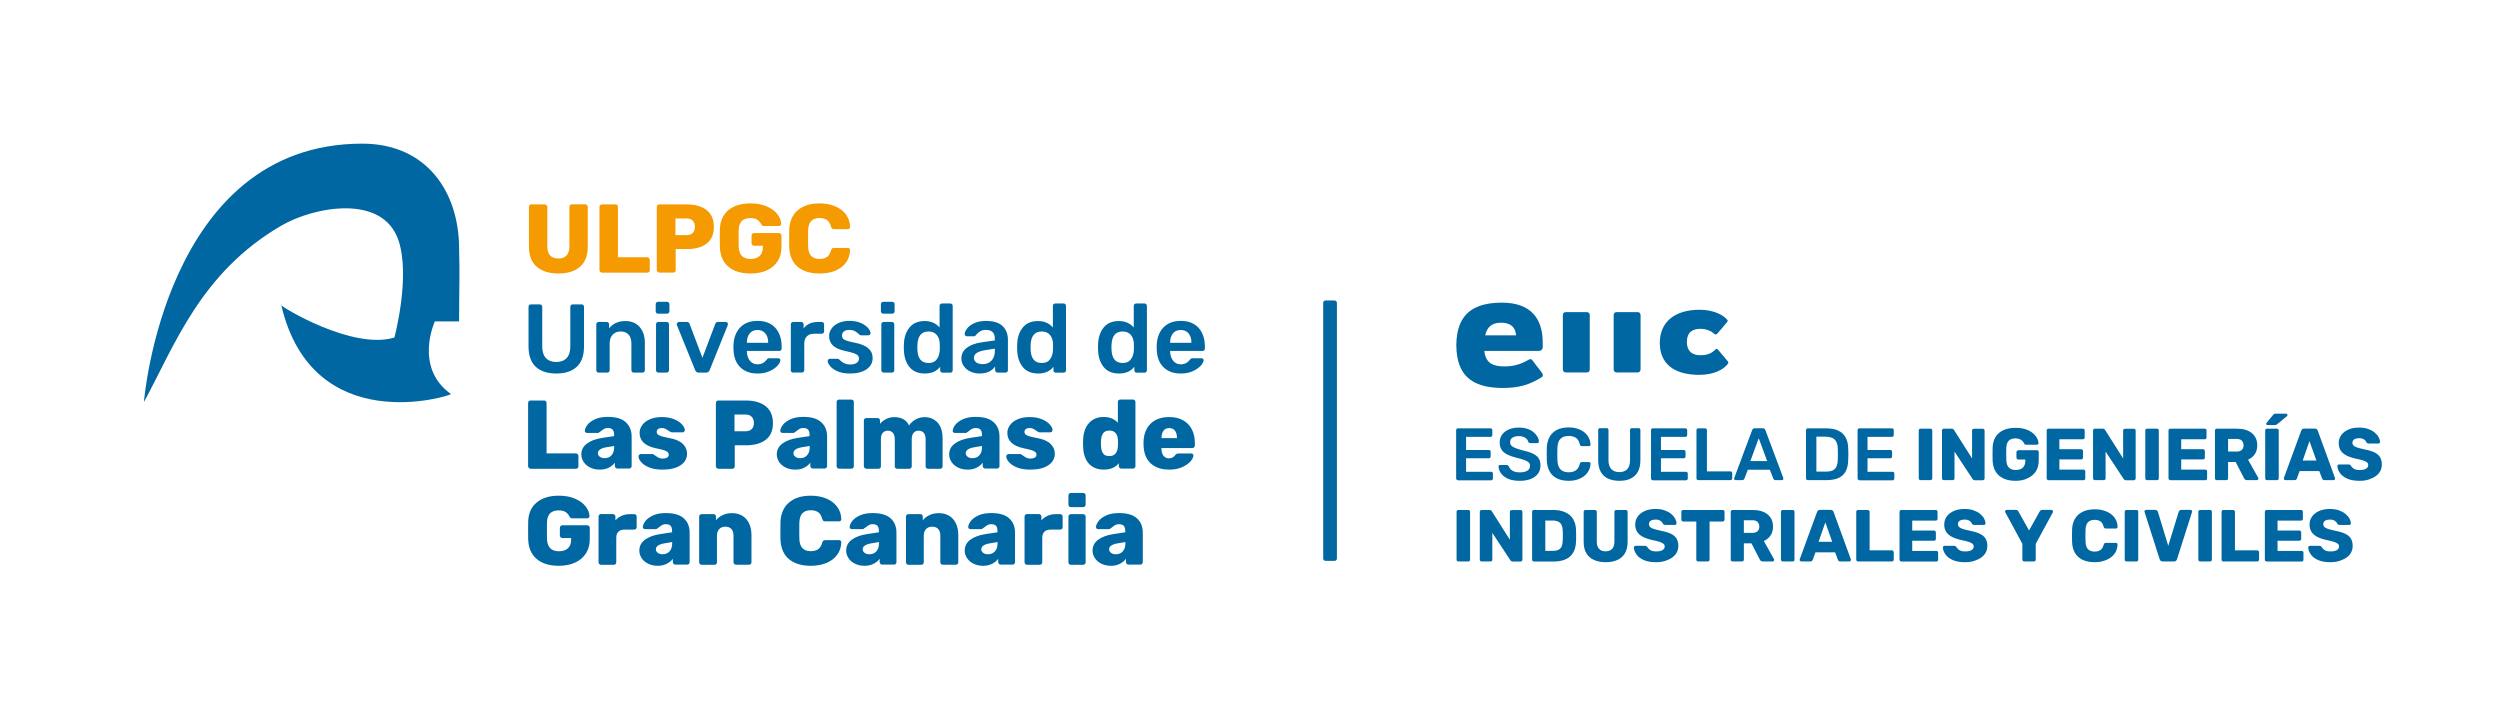 <?xml version="1.0" encoding="utf-8"?>
<!-- Generator: Adobe Illustrator 27.8.1, SVG Export Plug-In . SVG Version: 6.00 Build 0)  -->
<svg version="1.1" xmlns="http://www.w3.org/2000/svg" xmlns:xlink="http://www.w3.org/1999/xlink" x="0px" y="0px"
	 viewBox="0 0 299.18 83.94" style="enable-background:new 0 0 299.18 83.94;" xml:space="preserve">
<style type="text/css">
	.st0{display:none;}
	.st1{display:inline;fill:none;stroke:#009FE3;stroke-width:0.216;stroke-miterlimit:22.926;}
	.st2{display:inline;fill-rule:evenodd;clip-rule:evenodd;fill:none;stroke:#009FE3;stroke-width:0.216;stroke-miterlimit:22.926;}
	.st3{display:inline;fill-rule:evenodd;clip-rule:evenodd;fill:none;stroke:#B2B2B2;stroke-width:0.216;stroke-miterlimit:22.926;}
	.st4{display:inline;fill:#DADADA;}
	.st5{display:inline;fill:none;stroke:#F59A00;stroke-width:0.216;stroke-miterlimit:22.926;}
	.st6{display:inline;fill:none;stroke:#EF7D00;stroke-width:0.216;stroke-miterlimit:22.926;}
	.st7{display:inline;}
	.st8{fill-rule:evenodd;clip-rule:evenodd;fill:#DADADA;}
	.st9{fill:none;stroke:#C6C6C6;stroke-width:0.216;stroke-miterlimit:22.926;}
	.st10{fill:none;stroke:#B2B2B2;stroke-width:0.216;stroke-miterlimit:22.926;}
	.st11{display:inline;fill:none;stroke:#C6C6C6;stroke-width:0.216;stroke-miterlimit:22.926;}
	.st12{display:inline;fill:none;stroke:#B2B2B2;stroke-width:0.216;stroke-miterlimit:22.926;}
	.st13{fill:#DADADA;}
	.st14{fill-rule:evenodd;clip-rule:evenodd;fill:#009640;}
	.st15{display:inline;fill-rule:evenodd;clip-rule:evenodd;fill:#DADADA;}
	
		.st16{display:inline;fill-rule:evenodd;clip-rule:evenodd;fill:none;stroke:#000000;stroke-width:0.217;stroke-miterlimit:22.926;}
	
		.st17{display:inline;fill-rule:evenodd;clip-rule:evenodd;fill:none;stroke:#C6C6C6;stroke-width:0.216;stroke-miterlimit:22.926;}
	
		.st18{display:inline;fill-rule:evenodd;clip-rule:evenodd;fill:none;stroke:#E30613;stroke-width:0.216;stroke-miterlimit:22.926;}
	.st19{display:inline;fill-rule:evenodd;clip-rule:evenodd;fill:#009640;}
	.st20{display:inline;fill:none;stroke:#EF7D00;stroke-width:0.217;stroke-miterlimit:22.926;}
	.st21{fill:#B3B1B1;}
	.st22{fill:none;stroke:#B3B1B1;stroke-width:0.216;stroke-miterlimit:22.926;}
	.st23{display:inline;fill:none;}
	.st24{display:inline;fill:none;stroke:#020203;stroke-width:0.216;stroke-miterlimit:22.926;}
	.st25{display:inline;fill:none;stroke:#289BD3;stroke-width:0.216;stroke-miterlimit:22.926;}
	.st26{display:inline;fill:none;stroke:#F39A10;stroke-width:0.216;stroke-miterlimit:22.926;}
	.st27{display:inline;fill:#B3B1B1;}
	.st28{display:inline;fill:none;stroke:#B3B1B1;stroke-width:0.216;stroke-miterlimit:22.926;}
	.st29{display:inline;fill:none;stroke:#E30613;stroke-width:0.216;stroke-miterlimit:22.926;}
	.st30{display:inline;fill:none;stroke:#E30613;stroke-width:0.217;stroke-miterlimit:22.926;}
	.st31{display:inline;fill:none;stroke:#C6C6C6;stroke-width:0.217;stroke-miterlimit:22.926;}
	.st32{fill-rule:evenodd;clip-rule:evenodd;fill:none;stroke:#009FE3;stroke-width:0.216;stroke-miterlimit:22.926;}
	.st33{fill-rule:evenodd;clip-rule:evenodd;fill:none;stroke:#B2B2B2;stroke-width:0.216;stroke-miterlimit:22.926;}
	.st34{fill:none;stroke:#C6C6C6;stroke-width:0.217;stroke-miterlimit:22.926;}
	.st35{fill:#0067A2;}
	.st36{fill:#0467A2;}
	.st37{fill:#F39A10;}
	.st38{fill:#F59A00;}
	.st39{fill-rule:evenodd;clip-rule:evenodd;fill:#0067A2;}
	.st40{fill-rule:evenodd;clip-rule:evenodd;fill:#F59A00;}
	.st41{fill:#FFFFFF;}
	.st42{fill-rule:evenodd;clip-rule:evenodd;fill:#FFFFFF;}
</style>
<g id="Capa_1" class="st0">
	<line class="st1" x1="158.32" y1="67.16" x2="335.89" y2="67.16"/>
	<line class="st1" x1="160.32" y1="36.32" x2="335.81" y2="36.32"/>
	<line class="st1" x1="159.75" y1="51.27" x2="335.98" y2="51.27"/>
	<line class="st1" x1="159.87" y1="57.47" x2="336.09" y2="57.47"/>
	<line class="st1" x1="159.93" y1="60.99" x2="336.01" y2="60.99"/>
	<line class="st1" x1="159.95" y1="46.39" x2="335.75" y2="46.39"/>
	<line class="st5" x1="0.29" y1="83.77" x2="160.19" y2="83.78"/>
	<g class="st7">
		<line class="st9" x1="158.37" y1="0.02" x2="158.37" y2="83.81"/>
		<line class="st10" x1="151.3" y1="0.02" x2="151.3" y2="83.81"/>
		<line class="st9" x1="144.21" y1="0.02" x2="144.21" y2="83.81"/>
		<path class="st8" d="M147.77,46.05c-1.1,0-1.97-0.27-2.59-0.8c-0.63-0.54-0.94-1.34-0.94-2.41v-4.75c0-0.09,0.03-0.16,0.08-0.22
			c0.05-0.06,0.12-0.09,0.21-0.09h1.6c0.09,0,0.16,0.03,0.22,0.09c0.06,0.06,0.09,0.13,0.09,0.22v4.73c0,0.48,0.11,0.84,0.34,1.08
			c0.23,0.24,0.56,0.36,0.98,0.36c0.43,0,0.76-0.12,0.98-0.37c0.23-0.24,0.34-0.6,0.34-1.08v-4.73c0-0.09,0.03-0.16,0.09-0.22
			c0.06-0.06,0.13-0.09,0.22-0.09h1.58c0.09,0,0.16,0.03,0.22,0.09c0.06,0.06,0.09,0.13,0.09,0.22v4.75c0,1.07-0.31,1.88-0.93,2.41
			C149.72,45.78,148.87,46.05,147.77,46.05L147.77,46.05z"/>
		<path class="st8" d="M154.87,46.05c-1.1,0-1.97-0.27-2.59-0.8c-0.63-0.54-0.94-1.34-0.94-2.41v-4.75c0-0.09,0.03-0.16,0.08-0.22
			c0.05-0.06,0.12-0.09,0.21-0.09h1.6c0.09,0,0.16,0.03,0.22,0.09c0.06,0.06,0.09,0.13,0.09,0.22v4.73c0,0.48,0.11,0.84,0.34,1.08
			c0.23,0.24,0.56,0.36,0.98,0.36c0.43,0,0.76-0.12,0.98-0.37c0.23-0.24,0.34-0.6,0.34-1.08v-4.73c0-0.09,0.03-0.16,0.09-0.22
			c0.06-0.06,0.13-0.09,0.22-0.09h1.58c0.09,0,0.16,0.03,0.22,0.09c0.06,0.06,0.09,0.13,0.09,0.22v4.75c0,1.07-0.31,1.88-0.93,2.41
			C156.82,45.78,155.97,46.05,154.87,46.05L154.87,46.05z"/>
	</g>
	<line class="st11" x1="174.25" y1="0.03" x2="174.25" y2="83.82"/>
	<line class="st12" x1="167.17" y1="0.03" x2="167.17" y2="83.82"/>
	<line class="st11" x1="160.08" y1="0.03" x2="160.08" y2="83.82"/>
	<g class="st7">
		<line class="st9" x1="299.13" y1="-0.06" x2="299.13" y2="83.72"/>
		<g>
			<line class="st10" x1="292.05" y1="0.16" x2="292.05" y2="83.94"/>
			<line class="st9" x1="284.96" y1="0.16" x2="284.96" y2="83.94"/>
			<path class="st8" d="M290.45,59.44c0,0.55-0.13,0.98-0.4,1.3c-0.27,0.31-0.67,0.47-1.21,0.47h-2.38c-0.04,0-0.08-0.01-0.11-0.04
				s-0.04-0.06-0.04-0.1v-0.8c0-0.04,0.01-0.08,0.04-0.11c0.03-0.03,0.07-0.04,0.11-0.04h2.37c0.24,0,0.42-0.06,0.54-0.17
				c0.12-0.11,0.18-0.28,0.18-0.49c0-0.21-0.06-0.38-0.18-0.49c-0.12-0.11-0.3-0.17-0.54-0.17h-2.37c-0.04,0-0.08-0.01-0.11-0.04
				c-0.03-0.03-0.04-0.07-0.04-0.11v-0.79c0-0.04,0.01-0.08,0.04-0.11c0.03-0.03,0.07-0.04,0.11-0.04h2.38
				c0.54,0,0.94,0.16,1.21,0.47C290.32,58.46,290.45,58.89,290.45,59.44L290.45,59.44z"/>
			<g>
				<path class="st8" d="M288.37,44.7c-1.1,0-1.97-0.27-2.59-0.8c-0.63-0.54-0.94-1.34-0.94-2.41v-4.75c0-0.09,0.03-0.16,0.08-0.22
					s0.12-0.09,0.21-0.09h1.6c0.09,0,0.16,0.03,0.22,0.09c0.06,0.06,0.09,0.13,0.09,0.22v4.73c0,0.48,0.11,0.84,0.34,1.08
					c0.23,0.24,0.56,0.36,0.98,0.36c0.43,0,0.76-0.12,0.98-0.37c0.23-0.24,0.34-0.6,0.34-1.08v-4.73c0-0.09,0.03-0.16,0.09-0.22
					c0.06-0.06,0.13-0.09,0.22-0.09h1.58c0.09,0,0.16,0.03,0.22,0.09c0.06,0.06,0.09,0.13,0.09,0.22v4.75
					c0,1.07-0.31,1.88-0.93,2.41C290.32,44.43,289.46,44.7,288.37,44.7L288.37,44.7z"/>
				<path class="st8" d="M289.73,45.6c0,0.28-0.07,0.49-0.2,0.65c-0.13,0.16-0.34,0.23-0.6,0.23h-1.19c-0.02,0-0.04-0.01-0.05-0.02
					c-0.01-0.01-0.02-0.03-0.02-0.05v-0.4c0-0.02,0.01-0.04,0.02-0.05c0.01-0.01,0.03-0.02,0.05-0.02h1.18
					c0.12,0,0.21-0.03,0.27-0.09c0.06-0.06,0.09-0.14,0.09-0.25c0-0.11-0.03-0.19-0.09-0.25c-0.06-0.06-0.15-0.09-0.27-0.09h-1.18
					c-0.02,0-0.04-0.01-0.05-0.02c-0.01-0.01-0.02-0.03-0.02-0.05v-0.4c0-0.02,0.01-0.04,0.02-0.05c0.01-0.01,0.03-0.02,0.05-0.02
					h1.19c0.27,0,0.47,0.08,0.6,0.23C289.66,45.11,289.73,45.33,289.73,45.6L289.73,45.6z"/>
			</g>
			<g>
				<path class="st8" d="M295.44,44.53c-1.1,0-1.97-0.27-2.59-0.8c-0.63-0.54-0.94-1.34-0.94-2.41v-4.75c0-0.09,0.03-0.16,0.08-0.22
					c0.05-0.06,0.12-0.09,0.21-0.09h1.6c0.09,0,0.16,0.03,0.22,0.09c0.06,0.06,0.09,0.13,0.09,0.22v4.73c0,0.48,0.11,0.84,0.34,1.08
					c0.23,0.24,0.56,0.36,0.98,0.36c0.43,0,0.76-0.12,0.98-0.37c0.23-0.24,0.34-0.6,0.34-1.08v-4.73c0-0.09,0.03-0.16,0.09-0.22
					c0.06-0.06,0.13-0.09,0.22-0.09h1.58c0.09,0,0.16,0.03,0.22,0.09c0.06,0.06,0.09,0.13,0.09,0.22v4.75
					c0,1.07-0.31,1.88-0.93,2.41C297.39,44.26,296.53,44.53,295.44,44.53L295.44,44.53z"/>
				<path class="st8" d="M296.8,45.43c0,0.28-0.07,0.49-0.2,0.65c-0.13,0.16-0.34,0.23-0.6,0.23h-1.19c-0.02,0-0.04-0.01-0.05-0.02
					c-0.01-0.01-0.02-0.03-0.02-0.05v-0.4c0-0.02,0.01-0.04,0.02-0.05c0.01-0.01,0.03-0.02,0.05-0.02h1.18
					c0.12,0,0.21-0.03,0.27-0.09c0.06-0.06,0.09-0.14,0.09-0.25c0-0.11-0.03-0.19-0.09-0.25c-0.06-0.06-0.15-0.09-0.27-0.09h-1.18
					c-0.02,0-0.04-0.01-0.05-0.02c-0.01-0.01-0.02-0.03-0.02-0.05v-0.4c0-0.02,0.01-0.04,0.02-0.05c0.01-0.01,0.03-0.02,0.05-0.02
					h1.19c0.27,0,0.47,0.08,0.6,0.23C296.73,44.94,296.8,45.16,296.8,45.43L296.8,45.43z"/>
			</g>
			<g>
				<path class="st13" d="M295.1,67.17c-0.06,0-0.12-0.02-0.16-0.06c-0.04-0.04-0.06-0.09-0.06-0.16V62.4h-1.57
					c-0.07,0-0.12-0.02-0.16-0.07s-0.06-0.1-0.06-0.15v-0.94c0-0.06,0.02-0.12,0.06-0.16c0.04-0.04,0.09-0.06,0.16-0.06h4.73
					c0.06,0,0.12,0.02,0.16,0.06c0.04,0.04,0.06,0.09,0.06,0.16v0.94c0,0.06-0.02,0.11-0.06,0.15s-0.09,0.07-0.16,0.07h-1.57v4.56
					c0,0.06-0.02,0.12-0.06,0.16s-0.09,0.06-0.16,0.06H295.1z"/>
			</g>
			<g>
				<path class="st13" d="M295.24,57.42c-0.06,0-0.12-0.02-0.16-0.06c-0.04-0.04-0.06-0.09-0.06-0.16v-4.56h-1.57
					c-0.07,0-0.12-0.02-0.16-0.07s-0.06-0.1-0.06-0.15v-0.94c0-0.06,0.02-0.12,0.06-0.16c0.04-0.04,0.09-0.06,0.16-0.06h4.73
					c0.06,0,0.12,0.02,0.16,0.06c0.04,0.04,0.06,0.09,0.06,0.16v0.94c0,0.06-0.02,0.11-0.06,0.15s-0.09,0.07-0.16,0.07h-1.57v4.56
					c0,0.06-0.02,0.12-0.06,0.16s-0.09,0.06-0.16,0.06H295.24z"/>
			</g>
		</g>
	</g>
</g>
<g id="Capa_5">
</g>
<g id="Capa_2">
	<g>
		<g>
			<g>
				<path class="st35" d="M174.47,57.46c-0.06,0-0.11-0.02-0.15-0.06s-0.06-0.09-0.06-0.15v-5.77c0-0.06,0.02-0.12,0.06-0.16
					c0.04-0.04,0.09-0.06,0.15-0.06h3.9c0.06,0,0.12,0.02,0.16,0.06c0.04,0.04,0.06,0.09,0.06,0.16v0.59c0,0.06-0.02,0.11-0.06,0.15
					c-0.04,0.04-0.09,0.06-0.16,0.06h-2.92v1.57h2.72c0.07,0,0.12,0.02,0.16,0.06c0.04,0.04,0.06,0.09,0.06,0.16v0.55
					c0,0.06-0.02,0.12-0.06,0.16c-0.04,0.04-0.09,0.06-0.16,0.06h-2.72v1.62h2.99c0.06,0,0.12,0.02,0.16,0.06
					c0.04,0.04,0.06,0.09,0.06,0.16v0.59c0,0.06-0.02,0.11-0.06,0.15s-0.09,0.06-0.16,0.06H174.47z"/>
				<path class="st35" d="M181.86,57.54c-0.55,0-1.01-0.08-1.38-0.24c-0.37-0.16-0.65-0.38-0.84-0.64
					c-0.19-0.26-0.29-0.54-0.31-0.83c0-0.05,0.02-0.1,0.05-0.13c0.04-0.04,0.08-0.05,0.13-0.05h0.79c0.08,0,0.13,0.02,0.17,0.05
					c0.04,0.03,0.07,0.07,0.1,0.12c0.04,0.11,0.1,0.22,0.2,0.33c0.1,0.11,0.24,0.2,0.41,0.27c0.17,0.07,0.39,0.11,0.66,0.11
					c0.43,0,0.74-0.07,0.95-0.21c0.21-0.14,0.31-0.33,0.31-0.58c0-0.17-0.06-0.31-0.17-0.41s-0.29-0.2-0.52-0.28
					c-0.23-0.09-0.54-0.18-0.93-0.27c-0.44-0.11-0.81-0.24-1.11-0.39c-0.3-0.15-0.52-0.34-0.67-0.57c-0.15-0.23-0.23-0.52-0.23-0.88
					c0-0.34,0.09-0.65,0.28-0.91c0.19-0.27,0.45-0.48,0.8-0.63s0.76-0.23,1.24-0.23c0.38,0,0.72,0.05,1.02,0.16
					c0.29,0.1,0.54,0.24,0.74,0.41c0.19,0.17,0.34,0.35,0.45,0.54c0.1,0.19,0.16,0.38,0.16,0.56c0,0.05-0.02,0.09-0.05,0.13
					c-0.03,0.04-0.08,0.06-0.14,0.06h-0.83c-0.05,0-0.09-0.01-0.14-0.04c-0.05-0.02-0.09-0.07-0.12-0.13
					c-0.04-0.18-0.15-0.34-0.35-0.47c-0.2-0.13-0.45-0.2-0.75-0.2c-0.32,0-0.58,0.06-0.77,0.18s-0.29,0.3-0.29,0.55
					c0,0.17,0.05,0.3,0.15,0.41s0.25,0.21,0.47,0.29c0.21,0.08,0.5,0.17,0.86,0.27c0.5,0.11,0.91,0.24,1.23,0.39
					c0.32,0.15,0.55,0.34,0.7,0.56s0.22,0.52,0.22,0.86c0,0.39-0.1,0.72-0.31,1s-0.5,0.49-0.88,0.63
					C182.8,57.47,182.36,57.54,181.86,57.54z"/>
				<path class="st35" d="M187.72,57.54c-0.55,0-1.02-0.1-1.4-0.29c-0.38-0.19-0.67-0.47-0.87-0.82c-0.2-0.36-0.31-0.79-0.34-1.29
					c-0.01-0.24-0.01-0.5-0.01-0.78c0-0.28,0-0.54,0.01-0.8c0.02-0.5,0.14-0.93,0.34-1.29c0.2-0.36,0.5-0.64,0.88-0.83
					c0.38-0.19,0.84-0.29,1.39-0.29c0.4,0,0.76,0.05,1.08,0.16s0.59,0.25,0.82,0.44c0.22,0.19,0.4,0.4,0.52,0.65
					c0.12,0.25,0.19,0.52,0.2,0.81c0.01,0.05-0.01,0.1-0.05,0.13c-0.04,0.04-0.08,0.05-0.14,0.05h-0.84c-0.07,0-0.12-0.02-0.16-0.05
					c-0.04-0.03-0.07-0.09-0.09-0.16c-0.09-0.39-0.26-0.66-0.49-0.8c-0.23-0.14-0.52-0.21-0.86-0.21c-0.4,0-0.71,0.11-0.95,0.33
					c-0.24,0.22-0.36,0.59-0.38,1.1c-0.02,0.48-0.02,0.98,0,1.49s0.15,0.87,0.38,1.1c0.24,0.22,0.55,0.33,0.95,0.33
					c0.34,0,0.63-0.07,0.86-0.22c0.23-0.15,0.39-0.41,0.49-0.79c0.02-0.08,0.05-0.14,0.09-0.17c0.04-0.03,0.09-0.04,0.16-0.04h0.84
					c0.05,0,0.1,0.02,0.14,0.05c0.04,0.04,0.05,0.08,0.05,0.13c-0.01,0.29-0.07,0.56-0.2,0.81c-0.12,0.25-0.3,0.47-0.52,0.65
					c-0.23,0.19-0.5,0.33-0.82,0.44S188.12,57.54,187.72,57.54z"/>
				<path class="st35" d="M193.79,57.54c-0.51,0-0.96-0.09-1.34-0.26s-0.67-0.44-0.88-0.81c-0.21-0.36-0.31-0.83-0.31-1.4v-3.61
					c0-0.06,0.02-0.12,0.06-0.16c0.04-0.04,0.09-0.06,0.15-0.06h0.81c0.06,0,0.12,0.02,0.15,0.06c0.04,0.04,0.06,0.09,0.06,0.16
					v3.61c0,0.48,0.12,0.84,0.35,1.08c0.23,0.23,0.55,0.35,0.95,0.35c0.4,0,0.72-0.12,0.94-0.35c0.23-0.23,0.34-0.59,0.34-1.08
					v-3.61c0-0.06,0.02-0.12,0.06-0.16c0.04-0.04,0.09-0.06,0.16-0.06h0.8c0.07,0,0.12,0.02,0.16,0.06
					c0.04,0.04,0.06,0.09,0.06,0.16v3.61c0,0.57-0.1,1.03-0.31,1.4c-0.2,0.36-0.49,0.63-0.87,0.81
					C194.76,57.46,194.31,57.54,193.79,57.54z"/>
				<path class="st35" d="M197.79,57.46c-0.06,0-0.11-0.02-0.15-0.06s-0.06-0.09-0.06-0.15v-5.77c0-0.06,0.02-0.12,0.06-0.16
					c0.04-0.04,0.09-0.06,0.15-0.06h3.9c0.06,0,0.12,0.02,0.16,0.06c0.04,0.04,0.06,0.09,0.06,0.16v0.59c0,0.06-0.02,0.11-0.06,0.15
					c-0.04,0.04-0.09,0.06-0.16,0.06h-2.92v1.57h2.72c0.07,0,0.12,0.02,0.16,0.06c0.04,0.04,0.06,0.09,0.06,0.16v0.55
					c0,0.06-0.02,0.12-0.06,0.16c-0.04,0.04-0.09,0.06-0.16,0.06h-2.72v1.62h2.99c0.06,0,0.12,0.02,0.16,0.06
					c0.04,0.04,0.06,0.09,0.06,0.16v0.59c0,0.06-0.02,0.11-0.06,0.15s-0.09,0.06-0.16,0.06H197.79z"/>
				<path class="st35" d="M203.23,57.46c-0.06,0-0.11-0.02-0.15-0.06s-0.06-0.09-0.06-0.15v-5.78c0-0.06,0.02-0.11,0.06-0.15
					c0.04-0.04,0.09-0.06,0.15-0.06h0.83c0.06,0,0.11,0.02,0.15,0.06c0.04,0.04,0.06,0.09,0.06,0.15v4.94h2.81
					c0.07,0,0.12,0.02,0.16,0.06c0.04,0.04,0.06,0.09,0.06,0.16v0.62c0,0.06-0.02,0.11-0.06,0.15c-0.04,0.04-0.09,0.06-0.16,0.06
					H203.23z"/>
				<path class="st35" d="M207.71,57.46c-0.05,0-0.09-0.02-0.13-0.05c-0.04-0.04-0.06-0.08-0.06-0.13c0-0.02,0.01-0.05,0.02-0.08
					l2.14-5.72c0.02-0.06,0.05-0.11,0.1-0.16c0.05-0.04,0.12-0.07,0.21-0.07h0.97c0.09,0,0.16,0.02,0.2,0.07
					c0.05,0.04,0.08,0.1,0.11,0.16l2.14,5.72c0.01,0.03,0.01,0.06,0.01,0.08c0,0.05-0.02,0.1-0.05,0.13
					c-0.04,0.04-0.08,0.05-0.12,0.05h-0.77c-0.08,0-0.14-0.02-0.18-0.06s-0.06-0.08-0.08-0.11l-0.42-1.08h-2.63l-0.42,1.08
					c-0.01,0.04-0.04,0.07-0.08,0.11c-0.04,0.04-0.1,0.06-0.18,0.06H207.71z M209.47,55.18h2.01l-1.01-2.74L209.47,55.18z"/>
				<path class="st35" d="M216.34,57.46c-0.06,0-0.11-0.02-0.15-0.06s-0.06-0.09-0.06-0.15v-5.77c0-0.06,0.02-0.12,0.06-0.16
					c0.04-0.04,0.09-0.06,0.15-0.06h2.17c0.6,0,1.09,0.09,1.48,0.27c0.39,0.18,0.68,0.46,0.88,0.82c0.2,0.36,0.3,0.8,0.31,1.32
					c0.01,0.26,0.02,0.49,0.02,0.69s-0.01,0.43-0.02,0.68c-0.01,0.55-0.11,1-0.3,1.36c-0.19,0.36-0.47,0.62-0.86,0.8
					c-0.38,0.17-0.87,0.26-1.46,0.26H216.34z M217.36,56.44h1.14c0.33,0,0.6-0.05,0.81-0.14c0.21-0.09,0.36-0.25,0.46-0.46
					s0.15-0.49,0.16-0.83c0.01-0.18,0.01-0.33,0.01-0.47c0-0.13,0-0.27,0-0.4c0-0.13-0.01-0.29-0.01-0.46
					c-0.01-0.48-0.13-0.84-0.36-1.07c-0.23-0.23-0.6-0.35-1.1-0.35h-1.1V56.44z"/>
				<path class="st35" d="M222.51,57.46c-0.06,0-0.11-0.02-0.15-0.06s-0.06-0.09-0.06-0.15v-5.77c0-0.06,0.02-0.12,0.06-0.16
					c0.04-0.04,0.09-0.06,0.15-0.06h3.9c0.06,0,0.12,0.02,0.16,0.06c0.04,0.04,0.06,0.09,0.06,0.16v0.59c0,0.06-0.02,0.11-0.06,0.15
					c-0.04,0.04-0.09,0.06-0.16,0.06h-2.92v1.57h2.72c0.07,0,0.12,0.02,0.16,0.06c0.04,0.04,0.06,0.09,0.06,0.16v0.55
					c0,0.06-0.02,0.12-0.06,0.16c-0.04,0.04-0.09,0.06-0.16,0.06h-2.72v1.62h2.99c0.06,0,0.12,0.02,0.16,0.06
					c0.04,0.04,0.06,0.09,0.06,0.16v0.59c0,0.06-0.02,0.11-0.06,0.15s-0.09,0.06-0.16,0.06H222.51z"/>
				<path class="st35" d="M229.84,57.46c-0.06,0-0.12-0.02-0.16-0.06s-0.06-0.09-0.06-0.16v-5.72c0-0.06,0.02-0.12,0.06-0.16
					c0.04-0.04,0.09-0.06,0.16-0.06h1.18c0.06,0,0.12,0.02,0.16,0.06c0.04,0.04,0.06,0.09,0.06,0.16v5.72
					c0,0.06-0.02,0.12-0.06,0.16s-0.09,0.06-0.16,0.06H229.84z"/>
				<path class="st35" d="M232.62,57.46c-0.06,0-0.12-0.02-0.16-0.06s-0.06-0.09-0.06-0.16v-5.72c0-0.06,0.02-0.12,0.06-0.16
					c0.04-0.04,0.09-0.06,0.16-0.06h0.93c0.1,0,0.17,0.02,0.22,0.07c0.04,0.04,0.07,0.08,0.08,0.1l2.15,3.39v-3.33
					c0-0.06,0.02-0.12,0.06-0.16c0.04-0.04,0.09-0.06,0.16-0.06h1.06c0.06,0,0.12,0.02,0.16,0.06c0.04,0.04,0.06,0.09,0.06,0.16
					v5.72c0,0.06-0.02,0.11-0.06,0.15s-0.09,0.07-0.16,0.07h-0.94c-0.09,0-0.16-0.02-0.21-0.07s-0.07-0.08-0.08-0.1l-2.15-3.26v3.2
					c0,0.06-0.02,0.12-0.06,0.16s-0.09,0.06-0.16,0.06H232.62z"/>
				<path class="st35" d="M241.2,57.54c-0.56,0-1.04-0.09-1.44-0.28c-0.4-0.19-0.71-0.45-0.93-0.81c-0.22-0.35-0.34-0.79-0.37-1.3
					c-0.01-0.25-0.01-0.52-0.01-0.81s0-0.56,0.01-0.81c0.02-0.5,0.15-0.92,0.37-1.27s0.54-0.61,0.94-0.79
					c0.41-0.18,0.88-0.27,1.43-0.27c0.44,0,0.83,0.05,1.17,0.16c0.34,0.11,0.63,0.25,0.86,0.44c0.23,0.18,0.41,0.38,0.53,0.6
					c0.12,0.22,0.18,0.43,0.19,0.64c0,0.05-0.01,0.1-0.05,0.13s-0.08,0.05-0.14,0.05h-1.28c-0.07,0-0.11-0.01-0.15-0.03
					s-0.06-0.05-0.08-0.09c-0.04-0.09-0.1-0.18-0.18-0.28s-0.19-0.18-0.33-0.25c-0.14-0.07-0.32-0.11-0.54-0.11
					c-0.33,0-0.6,0.09-0.79,0.26c-0.19,0.18-0.29,0.46-0.31,0.84c-0.02,0.5-0.02,1.02,0,1.53c0.02,0.41,0.13,0.71,0.33,0.89
					c0.2,0.18,0.46,0.27,0.79,0.27c0.22,0,0.42-0.04,0.59-0.11s0.31-0.2,0.41-0.36c0.1-0.16,0.15-0.37,0.15-0.62v-0.17h-0.83
					c-0.06,0-0.12-0.02-0.16-0.07s-0.07-0.1-0.07-0.16v-0.65c0-0.06,0.02-0.12,0.07-0.16s0.1-0.07,0.16-0.07h2.22
					c0.06,0,0.12,0.02,0.16,0.07s0.06,0.1,0.06,0.16v1c0,0.5-0.12,0.94-0.34,1.29c-0.23,0.36-0.55,0.63-0.97,0.82
					C242.25,57.45,241.76,57.54,241.2,57.54z"/>
				<path class="st35" d="M245.15,57.46c-0.06,0-0.12-0.02-0.16-0.06s-0.06-0.09-0.06-0.16v-5.72c0-0.06,0.02-0.12,0.06-0.16
					c0.04-0.04,0.09-0.06,0.16-0.06h4.11c0.06,0,0.12,0.02,0.16,0.06c0.04,0.04,0.06,0.09,0.06,0.16v0.83
					c0,0.06-0.02,0.12-0.06,0.16c-0.04,0.04-0.09,0.06-0.16,0.06h-2.81v1.19h2.61c0.06,0,0.12,0.02,0.16,0.07s0.06,0.1,0.06,0.16
					v0.77c0,0.06-0.02,0.11-0.06,0.15c-0.04,0.04-0.09,0.07-0.16,0.07h-2.61v1.22h2.88c0.06,0,0.12,0.02,0.16,0.06
					c0.04,0.04,0.06,0.09,0.06,0.16v0.83c0,0.06-0.02,0.12-0.06,0.16c-0.04,0.04-0.09,0.06-0.16,0.06H245.15z"/>
				<path class="st35" d="M250.7,57.46c-0.06,0-0.12-0.02-0.16-0.06s-0.06-0.09-0.06-0.16v-5.72c0-0.06,0.02-0.12,0.06-0.16
					c0.04-0.04,0.09-0.06,0.16-0.06h0.93c0.1,0,0.17,0.02,0.22,0.07c0.04,0.04,0.07,0.08,0.08,0.1l2.15,3.39v-3.33
					c0-0.06,0.02-0.12,0.06-0.16c0.04-0.04,0.09-0.06,0.16-0.06h1.06c0.06,0,0.12,0.02,0.16,0.06c0.04,0.04,0.06,0.09,0.06,0.16
					v5.72c0,0.06-0.02,0.11-0.06,0.15s-0.09,0.07-0.16,0.07h-0.94c-0.09,0-0.16-0.02-0.21-0.07s-0.07-0.08-0.08-0.1l-2.15-3.26v3.2
					c0,0.06-0.02,0.12-0.06,0.16s-0.09,0.06-0.16,0.06H250.7z"/>
				<path class="st35" d="M256.95,57.46c-0.06,0-0.12-0.02-0.16-0.06s-0.06-0.09-0.06-0.16v-5.72c0-0.06,0.02-0.12,0.06-0.16
					c0.04-0.04,0.09-0.06,0.16-0.06h1.18c0.06,0,0.12,0.02,0.16,0.06c0.04,0.04,0.06,0.09,0.06,0.16v5.72
					c0,0.06-0.02,0.12-0.06,0.16s-0.09,0.06-0.16,0.06H256.95z"/>
				<path class="st35" d="M259.73,57.46c-0.06,0-0.12-0.02-0.16-0.06s-0.06-0.09-0.06-0.16v-5.72c0-0.06,0.02-0.12,0.06-0.16
					c0.04-0.04,0.09-0.06,0.16-0.06h4.11c0.06,0,0.12,0.02,0.16,0.06c0.04,0.04,0.06,0.09,0.06,0.16v0.83
					c0,0.06-0.02,0.12-0.06,0.16c-0.04,0.04-0.09,0.06-0.16,0.06h-2.81v1.19h2.61c0.06,0,0.12,0.02,0.16,0.07s0.06,0.1,0.06,0.16
					v0.77c0,0.06-0.02,0.11-0.06,0.15c-0.04,0.04-0.09,0.07-0.16,0.07h-2.61v1.22h2.88c0.06,0,0.12,0.02,0.16,0.06
					c0.04,0.04,0.06,0.09,0.06,0.16v0.83c0,0.06-0.02,0.12-0.06,0.16c-0.04,0.04-0.09,0.06-0.16,0.06H259.73z"/>
				<path class="st35" d="M265.29,57.46c-0.06,0-0.12-0.02-0.16-0.06s-0.06-0.09-0.06-0.16v-5.72c0-0.06,0.02-0.12,0.06-0.16
					c0.04-0.04,0.09-0.06,0.16-0.06h2.39c0.76,0,1.35,0.17,1.79,0.52c0.44,0.35,0.66,0.84,0.66,1.48c0,0.42-0.1,0.77-0.3,1.06
					c-0.2,0.29-0.47,0.5-0.8,0.65l1.21,2.16c0.02,0.04,0.03,0.07,0.03,0.1c0,0.05-0.02,0.09-0.06,0.13s-0.08,0.06-0.14,0.06h-1.16
					c-0.11,0-0.19-0.03-0.25-0.08s-0.09-0.11-0.11-0.15l-1-1.94h-0.91v1.95c0,0.06-0.02,0.12-0.06,0.16s-0.09,0.06-0.16,0.06H265.29
					z M266.64,54.04h1.02c0.28,0,0.48-0.07,0.62-0.2s0.21-0.32,0.21-0.55c0-0.23-0.07-0.41-0.2-0.55c-0.13-0.14-0.34-0.21-0.63-0.21
					h-1.02V54.04z"/>
				<path class="st35" d="M271.3,57.46c-0.06,0-0.12-0.02-0.16-0.06s-0.06-0.09-0.06-0.16v-5.72c0-0.06,0.02-0.12,0.06-0.16
					c0.04-0.04,0.09-0.06,0.16-0.06h1.18c0.06,0,0.12,0.02,0.16,0.06c0.04,0.04,0.06,0.09,0.06,0.16v5.72
					c0,0.06-0.02,0.12-0.06,0.16s-0.09,0.06-0.16,0.06H271.3z M271.34,50.86c-0.09,0-0.14-0.05-0.14-0.14
					c0-0.05,0.01-0.08,0.04-0.11l0.77-0.94c0.06-0.07,0.11-0.12,0.15-0.14s0.1-0.03,0.18-0.03h1.23c0.11,0,0.17,0.06,0.17,0.18
					c0,0.04-0.01,0.08-0.04,0.11l-1.17,0.96c-0.05,0.04-0.09,0.07-0.14,0.09s-0.11,0.03-0.19,0.03H271.34z"/>
				<path class="st35" d="M273.5,57.46c-0.05,0-0.09-0.02-0.13-0.06s-0.06-0.08-0.06-0.13c0-0.03,0-0.06,0.01-0.08l2.07-5.65
					c0.02-0.06,0.05-0.12,0.11-0.17s0.13-0.08,0.23-0.08h1.3c0.1,0,0.18,0.03,0.23,0.08c0.06,0.05,0.09,0.11,0.11,0.17l2.06,5.65
					c0.01,0.02,0.02,0.05,0.02,0.08c0,0.05-0.02,0.09-0.06,0.13s-0.08,0.06-0.14,0.06h-1.08c-0.09,0-0.15-0.02-0.2-0.07
					c-0.04-0.04-0.07-0.08-0.08-0.12l-0.34-0.9h-2.35l-0.33,0.9c-0.01,0.04-0.04,0.07-0.08,0.12s-0.11,0.07-0.21,0.07H273.5z
					 M275.57,55.11h1.64l-0.83-2.32L275.57,55.11z"/>
				<path class="st35" d="M282.38,57.54c-0.59,0-1.07-0.08-1.46-0.25c-0.39-0.17-0.68-0.39-0.88-0.66c-0.2-0.27-0.31-0.56-0.32-0.86
					c0-0.05,0.02-0.09,0.06-0.13c0.04-0.04,0.08-0.06,0.14-0.06h1.11c0.08,0,0.15,0.01,0.19,0.04c0.04,0.03,0.08,0.07,0.12,0.11
					c0.05,0.09,0.11,0.17,0.2,0.25c0.08,0.08,0.2,0.15,0.33,0.2c0.14,0.05,0.31,0.07,0.51,0.07c0.34,0,0.6-0.05,0.77-0.16
					c0.17-0.11,0.26-0.25,0.26-0.43c0-0.13-0.05-0.24-0.14-0.32s-0.25-0.16-0.45-0.23c-0.21-0.07-0.49-0.14-0.83-0.21
					c-0.45-0.09-0.83-0.22-1.14-0.37c-0.31-0.15-0.55-0.35-0.72-0.59c-0.16-0.24-0.25-0.55-0.25-0.91c0-0.36,0.1-0.68,0.3-0.96
					c0.2-0.28,0.49-0.5,0.85-0.66c0.36-0.16,0.79-0.24,1.29-0.24c0.4,0,0.76,0.05,1.07,0.16c0.31,0.11,0.57,0.25,0.78,0.42
					c0.21,0.18,0.37,0.36,0.48,0.56c0.11,0.2,0.17,0.39,0.17,0.58c0,0.05-0.02,0.09-0.05,0.13s-0.08,0.06-0.13,0.06h-1.16
					c-0.06,0-0.12-0.01-0.17-0.04s-0.09-0.06-0.12-0.11c-0.04-0.13-0.13-0.24-0.28-0.34c-0.15-0.1-0.34-0.15-0.58-0.15
					c-0.26,0-0.46,0.05-0.6,0.14c-0.14,0.09-0.21,0.23-0.21,0.42c0,0.12,0.04,0.22,0.12,0.31c0.08,0.09,0.21,0.16,0.4,0.23
					s0.44,0.13,0.76,0.2c0.53,0.1,0.96,0.22,1.29,0.37c0.33,0.15,0.57,0.34,0.72,0.58c0.15,0.24,0.23,0.54,0.23,0.89
					c0,0.4-0.11,0.74-0.34,1.03s-0.54,0.51-0.94,0.66C283.36,57.47,282.9,57.54,282.38,57.54z"/>
			</g>
		</g>
	</g>
	<path class="st35" d="M43.34,17.19c7.74,0,11.6,5.8,11.6,12.57c0.1,3.09,0,4.84,0,8.7c-1.15,0-2.9,0-2.9,0s-2.55,5.51,1.93,8.7
		c0,0.19-16.53,5.45-20.31-10.64c0,0.19,8.55,5.41,13.54,3.87c0,0,1.94-7.22,0.5-11.59c-1.87-5.65-10.13-4.07-14.03-1.8
		c-9.7,5.64-12.78,14.39-16.45,21.12C17.23,48.13,19.64,17.19,43.34,17.19L43.34,17.19z M132.09,56.2c-0.75,0-1.35-0.24-1.78-0.71
		c-0.43-0.47-0.66-1.15-0.69-2.03l-0.01-0.41l0.01-0.42c0.03-0.85,0.26-1.51,0.7-2c0.43-0.49,1.03-0.73,1.77-0.73
		c0.7,0,1.26,0.23,1.69,0.68v-2.48c0-0.09,0.03-0.16,0.09-0.21c0.06-0.05,0.13-0.08,0.2-0.08h1.5c0.09,0,0.16,0.03,0.22,0.08
		c0.06,0.05,0.09,0.12,0.09,0.21v7.69c0,0.09-0.03,0.16-0.09,0.21c-0.06,0.05-0.13,0.08-0.22,0.08h-1.39c-0.08,0-0.15-0.03-0.2-0.09
		c-0.06-0.06-0.09-0.13-0.09-0.2v-0.36C133.48,55.95,132.87,56.2,132.09,56.2L132.09,56.2z M132.76,54.58
		c0.33,0,0.58-0.11,0.75-0.32c0.16-0.21,0.25-0.48,0.27-0.81c0.02-0.22,0.02-0.37,0.02-0.44c0-0.09-0.01-0.23-0.02-0.43
		c-0.02-0.3-0.11-0.55-0.27-0.75c-0.17-0.2-0.41-0.3-0.74-0.3c-0.35,0-0.6,0.1-0.75,0.31c-0.15,0.21-0.24,0.49-0.26,0.86l-0.01,0.36
		l0.01,0.36c0.02,0.37,0.11,0.65,0.26,0.86C132.16,54.48,132.42,54.58,132.76,54.58L132.76,54.58z M139.93,56.2
		c-0.95,0-1.69-0.25-2.24-0.76c-0.54-0.51-0.82-1.25-0.84-2.22v-0.36c0.03-0.92,0.32-1.65,0.86-2.17c0.54-0.52,1.28-0.78,2.2-0.78
		c0.67,0,1.23,0.13,1.7,0.4c0.46,0.27,0.81,0.64,1.04,1.11c0.23,0.47,0.34,1,0.34,1.6v0.29c0,0.09-0.03,0.16-0.09,0.22
		c-0.06,0.06-0.13,0.09-0.22,0.09h-3.69v0.07c0.01,0.35,0.09,0.63,0.24,0.84c0.16,0.21,0.38,0.32,0.66,0.32
		c0.19,0,0.34-0.04,0.45-0.11c0.11-0.07,0.22-0.17,0.32-0.29c0.07-0.08,0.13-0.13,0.17-0.15c0.04-0.02,0.11-0.03,0.2-0.03h1.53
		c0.07,0,0.13,0.02,0.18,0.06c0.05,0.04,0.08,0.09,0.08,0.16c0,0.2-0.11,0.44-0.34,0.71c-0.23,0.27-0.56,0.5-1,0.7
		C141.04,56.11,140.52,56.2,139.93,56.2L139.93,56.2z M140.85,52.43v-0.02c0-0.37-0.08-0.66-0.24-0.87
		c-0.16-0.21-0.39-0.31-0.69-0.31c-0.3,0-0.52,0.1-0.68,0.31c-0.16,0.21-0.24,0.5-0.24,0.87v0.02H140.85L140.85,52.43z M66.87,67.71
		c-1.13,0-2.01-0.27-2.65-0.82c-0.64-0.55-0.98-1.33-1.01-2.35c-0.01-0.22-0.01-0.57-0.01-1.06c0-0.49,0-0.85,0.01-1.07
		c0.03-0.98,0.37-1.74,1.02-2.28c0.65-0.54,1.53-0.81,2.64-0.81c0.75,0,1.4,0.12,1.95,0.36c0.56,0.24,0.98,0.55,1.27,0.93
		c0.29,0.38,0.44,0.76,0.46,1.16c0,0.07-0.03,0.13-0.08,0.18c-0.05,0.05-0.11,0.08-0.18,0.08h-1.81c-0.08,0-0.14-0.01-0.18-0.04
		c-0.04-0.03-0.08-0.07-0.12-0.12c-0.09-0.22-0.24-0.4-0.45-0.56c-0.21-0.16-0.5-0.23-0.87-0.23c-0.9,0-1.37,0.47-1.4,1.4
		c-0.01,0.22-0.01,0.55-0.01,1c0,0.45,0,0.79,0.01,1.01c0.03,0.99,0.51,1.48,1.42,1.48c0.45,0,0.81-0.11,1.07-0.34
		c0.26-0.23,0.4-0.57,0.4-1.03v-0.21h-1.04c-0.09,0-0.16-0.03-0.22-0.09c-0.06-0.06-0.09-0.13-0.09-0.22v-0.91
		c0-0.09,0.03-0.16,0.09-0.22c0.06-0.06,0.13-0.09,0.22-0.09h2.96c0.09,0,0.16,0.03,0.22,0.09c0.06,0.06,0.09,0.13,0.09,0.22v1.35
		c0,0.66-0.15,1.23-0.46,1.71c-0.31,0.48-0.74,0.84-1.3,1.1C68.27,67.58,67.61,67.71,66.87,67.71L66.87,67.71z M71.92,67.59
		c-0.08,0-0.15-0.03-0.2-0.09c-0.06-0.06-0.09-0.13-0.09-0.2v-5.47c0-0.09,0.03-0.16,0.08-0.22c0.05-0.06,0.12-0.09,0.21-0.09h1.42
		c0.09,0,0.16,0.03,0.22,0.09c0.06,0.06,0.09,0.13,0.09,0.22v0.44c0.22-0.24,0.47-0.43,0.76-0.55c0.29-0.13,0.62-0.19,0.97-0.19
		h0.52c0.09,0,0.16,0.03,0.21,0.08c0.05,0.05,0.08,0.12,0.08,0.21v1.27c0,0.08-0.03,0.15-0.08,0.2c-0.05,0.06-0.12,0.09-0.21,0.09
		h-1.18c-0.31,0-0.55,0.09-0.72,0.26c-0.17,0.17-0.25,0.41-0.25,0.72v2.94c0,0.09-0.03,0.16-0.09,0.21
		c-0.06,0.05-0.13,0.08-0.22,0.08H71.92L71.92,67.59z M78.71,67.71c-0.41,0-0.79-0.08-1.12-0.24c-0.34-0.16-0.6-0.38-0.79-0.66
		c-0.19-0.28-0.29-0.59-0.29-0.92c0-0.53,0.22-0.96,0.66-1.29c0.44-0.33,1.04-0.56,1.81-0.68l1.45-0.22v-0.14
		c0-0.29-0.06-0.5-0.17-0.63c-0.12-0.13-0.31-0.2-0.59-0.2c-0.16,0-0.29,0.03-0.39,0.08c-0.1,0.05-0.22,0.14-0.36,0.24
		c-0.1,0.09-0.19,0.15-0.27,0.19c-0.03,0.05-0.07,0.08-0.12,0.08h-1.35c-0.08,0-0.14-0.02-0.19-0.08c-0.05-0.05-0.07-0.11-0.06-0.18
		c0.01-0.21,0.11-0.44,0.31-0.71c0.2-0.26,0.51-0.48,0.92-0.67c0.41-0.19,0.92-0.28,1.53-0.28c0.96,0,1.68,0.21,2.14,0.63
		c0.47,0.42,0.7,1,0.7,1.72v3.53c0,0.08-0.03,0.15-0.08,0.2c-0.05,0.06-0.12,0.09-0.21,0.09h-1.43c-0.08,0-0.15-0.03-0.2-0.09
		c-0.06-0.06-0.09-0.13-0.09-0.2v-0.41c-0.17,0.24-0.41,0.44-0.71,0.59C79.49,67.63,79.13,67.71,78.71,67.71L78.71,67.71z
		 M79.29,66.33c0.34,0,0.62-0.11,0.83-0.34c0.21-0.23,0.32-0.55,0.32-0.98v-0.14l-0.97,0.16c-0.65,0.12-0.98,0.36-0.98,0.7
		c0,0.18,0.08,0.32,0.23,0.43C78.88,66.28,79.07,66.33,79.29,66.33L79.29,66.33z M83.96,67.59c-0.08,0-0.15-0.03-0.2-0.09
		c-0.06-0.06-0.09-0.13-0.09-0.2v-5.48c0-0.09,0.03-0.16,0.09-0.21c0.06-0.05,0.13-0.08,0.2-0.08h1.43c0.09,0,0.16,0.03,0.21,0.08
		c0.05,0.05,0.08,0.12,0.08,0.21v0.44c0.21-0.26,0.48-0.46,0.81-0.62c0.33-0.16,0.71-0.23,1.14-0.23c0.44,0,0.84,0.1,1.18,0.3
		c0.35,0.2,0.62,0.5,0.82,0.9c0.2,0.4,0.3,0.87,0.3,1.43v3.25c0,0.08-0.03,0.15-0.08,0.2c-0.05,0.06-0.12,0.09-0.21,0.09h-1.55
		c-0.09,0-0.16-0.03-0.22-0.08c-0.06-0.05-0.09-0.12-0.09-0.21v-3.18c0-0.35-0.08-0.62-0.25-0.8c-0.17-0.19-0.41-0.28-0.73-0.28
		c-0.31,0-0.56,0.1-0.73,0.29c-0.18,0.19-0.27,0.46-0.27,0.8v3.18c0,0.08-0.03,0.15-0.08,0.2c-0.05,0.06-0.12,0.09-0.21,0.09H83.96
		L83.96,67.59z M97.03,67.71c-1.11,0-1.98-0.27-2.62-0.8c-0.63-0.54-0.97-1.32-1.01-2.35c-0.01-0.21-0.01-0.55-0.01-1.03
		c0-0.48,0-0.83,0.01-1.05c0.04-1.01,0.38-1.79,1.02-2.34c0.64-0.55,1.51-0.82,2.6-0.82c0.69,0,1.31,0.11,1.86,0.34
		c0.55,0.23,0.98,0.55,1.3,0.98c0.32,0.43,0.49,0.93,0.5,1.51c0,0.07-0.03,0.13-0.08,0.17c-0.05,0.05-0.11,0.07-0.18,0.07h-1.65
		c-0.11,0-0.19-0.02-0.24-0.06c-0.05-0.04-0.1-0.12-0.13-0.24c-0.11-0.38-0.27-0.65-0.5-0.8c-0.22-0.15-0.51-0.23-0.88-0.23
		c-0.88,0-1.33,0.49-1.36,1.47c-0.01,0.21-0.01,0.53-0.01,0.97s0,0.77,0.01,0.99c0.03,0.98,0.49,1.47,1.36,1.47
		c0.36,0,0.65-0.08,0.88-0.23c0.23-0.16,0.39-0.42,0.5-0.79c0.03-0.12,0.07-0.2,0.13-0.24c0.05-0.04,0.14-0.06,0.24-0.06h1.65
		c0.07,0,0.13,0.02,0.18,0.07c0.05,0.05,0.08,0.11,0.08,0.18c-0.02,0.58-0.18,1.09-0.5,1.51c-0.32,0.43-0.75,0.75-1.3,0.98
		C98.34,67.59,97.72,67.71,97.03,67.71L97.03,67.71z M103.46,67.71c-0.41,0-0.79-0.08-1.12-0.24c-0.34-0.16-0.6-0.38-0.79-0.66
		c-0.19-0.28-0.29-0.59-0.29-0.92c0-0.53,0.22-0.96,0.66-1.29c0.44-0.33,1.04-0.56,1.81-0.68l1.45-0.22v-0.14
		c0-0.29-0.06-0.5-0.17-0.63s-0.31-0.2-0.59-0.2c-0.16,0-0.29,0.03-0.39,0.08c-0.1,0.05-0.22,0.14-0.36,0.24
		c-0.1,0.09-0.19,0.15-0.27,0.19c-0.03,0.05-0.07,0.08-0.12,0.08h-1.35c-0.08,0-0.14-0.02-0.19-0.08c-0.05-0.05-0.07-0.11-0.06-0.18
		c0.01-0.21,0.11-0.44,0.31-0.71c0.2-0.26,0.51-0.48,0.92-0.67c0.41-0.19,0.92-0.28,1.53-0.28c0.96,0,1.68,0.21,2.14,0.63
		c0.47,0.42,0.7,1,0.7,1.72v3.53c0,0.08-0.03,0.15-0.08,0.2c-0.05,0.06-0.12,0.09-0.21,0.09h-1.43c-0.08,0-0.15-0.03-0.2-0.09
		c-0.06-0.06-0.09-0.13-0.09-0.2v-0.41c-0.17,0.24-0.41,0.44-0.71,0.59C104.24,67.63,103.87,67.71,103.46,67.71L103.46,67.71z
		 M104.04,66.33c0.34,0,0.62-0.11,0.83-0.34c0.21-0.23,0.32-0.55,0.32-0.98v-0.14l-0.97,0.16c-0.65,0.12-0.98,0.36-0.98,0.7
		c0,0.18,0.08,0.32,0.23,0.43C103.62,66.28,103.81,66.33,104.04,66.33L104.04,66.33z M108.71,67.59c-0.08,0-0.15-0.03-0.2-0.09
		c-0.06-0.06-0.09-0.13-0.09-0.2v-5.48c0-0.09,0.03-0.16,0.09-0.21c0.06-0.05,0.13-0.08,0.2-0.08h1.43c0.09,0,0.16,0.03,0.21,0.08
		c0.05,0.05,0.08,0.12,0.08,0.21v0.44c0.21-0.26,0.48-0.46,0.81-0.62c0.33-0.16,0.71-0.23,1.14-0.23c0.44,0,0.84,0.1,1.18,0.3
		c0.35,0.2,0.62,0.5,0.82,0.9c0.2,0.4,0.3,0.87,0.3,1.43v3.25c0,0.08-0.03,0.15-0.08,0.2c-0.05,0.06-0.12,0.09-0.21,0.09h-1.55
		c-0.09,0-0.16-0.03-0.22-0.08c-0.06-0.05-0.09-0.12-0.09-0.21v-3.18c0-0.35-0.08-0.62-0.25-0.8c-0.17-0.19-0.41-0.28-0.73-0.28
		c-0.31,0-0.56,0.1-0.73,0.29c-0.18,0.19-0.27,0.46-0.27,0.8v3.18c0,0.08-0.03,0.15-0.08,0.2c-0.05,0.06-0.12,0.09-0.21,0.09H108.71
		L108.71,67.59z M117.65,67.71c-0.41,0-0.79-0.08-1.12-0.24c-0.34-0.16-0.6-0.38-0.79-0.66c-0.19-0.28-0.29-0.59-0.29-0.92
		c0-0.53,0.22-0.96,0.66-1.29c0.44-0.33,1.04-0.56,1.81-0.68l1.45-0.22v-0.14c0-0.29-0.06-0.5-0.17-0.63
		c-0.12-0.13-0.31-0.2-0.59-0.2c-0.16,0-0.29,0.03-0.39,0.08c-0.1,0.05-0.22,0.14-0.36,0.24c-0.1,0.09-0.19,0.15-0.27,0.19
		c-0.03,0.05-0.07,0.08-0.12,0.08h-1.35c-0.08,0-0.14-0.02-0.19-0.08c-0.05-0.05-0.07-0.11-0.06-0.18c0.01-0.21,0.11-0.44,0.31-0.71
		c0.2-0.26,0.51-0.48,0.92-0.67c0.41-0.19,0.92-0.28,1.53-0.28c0.96,0,1.68,0.21,2.14,0.63c0.47,0.42,0.7,1,0.7,1.72v3.53
		c0,0.08-0.03,0.15-0.08,0.2c-0.05,0.06-0.12,0.09-0.21,0.09h-1.43c-0.08,0-0.15-0.03-0.2-0.09c-0.06-0.06-0.09-0.13-0.09-0.2v-0.41
		c-0.17,0.24-0.41,0.44-0.71,0.59C118.43,67.63,118.07,67.71,117.65,67.71L117.65,67.71z M118.23,66.33c0.34,0,0.62-0.11,0.83-0.34
		c0.21-0.23,0.32-0.55,0.32-0.98v-0.14l-0.97,0.16c-0.65,0.12-0.98,0.36-0.98,0.7c0,0.18,0.08,0.32,0.23,0.43
		C117.82,66.28,118.01,66.33,118.23,66.33L118.23,66.33z M122.9,67.59c-0.08,0-0.15-0.03-0.2-0.09c-0.06-0.06-0.09-0.13-0.09-0.2
		v-5.47c0-0.09,0.03-0.16,0.08-0.22c0.05-0.06,0.12-0.09,0.21-0.09h1.42c0.09,0,0.16,0.03,0.22,0.09c0.06,0.06,0.09,0.13,0.09,0.22
		v0.44c0.22-0.24,0.47-0.43,0.76-0.55c0.29-0.13,0.62-0.19,0.97-0.19h0.52c0.09,0,0.16,0.03,0.21,0.08
		c0.05,0.05,0.08,0.12,0.08,0.21v1.27c0,0.08-0.03,0.15-0.08,0.2c-0.05,0.06-0.12,0.09-0.21,0.09h-1.18c-0.31,0-0.55,0.09-0.72,0.26
		c-0.17,0.17-0.25,0.41-0.25,0.72v2.94c0,0.09-0.03,0.16-0.09,0.21c-0.06,0.05-0.13,0.08-0.22,0.08H122.9L122.9,67.59z
		 M128.15,60.69c-0.09,0-0.16-0.03-0.21-0.09c-0.05-0.06-0.08-0.13-0.08-0.22V59.3c0-0.09,0.03-0.16,0.09-0.22
		c0.06-0.06,0.13-0.09,0.2-0.09h1.46c0.09,0,0.16,0.03,0.22,0.09c0.06,0.06,0.09,0.13,0.09,0.22v1.08c0,0.09-0.03,0.16-0.09,0.22
		c-0.06,0.06-0.13,0.09-0.22,0.09H128.15L128.15,60.69z M128.15,67.59c-0.08,0-0.15-0.03-0.2-0.09c-0.06-0.06-0.09-0.13-0.09-0.2
		v-5.48c0-0.09,0.03-0.16,0.09-0.21c0.06-0.05,0.13-0.08,0.2-0.08h1.46c0.09,0,0.16,0.03,0.22,0.08c0.06,0.05,0.09,0.12,0.09,0.21
		v5.48c0,0.09-0.03,0.16-0.09,0.21c-0.06,0.05-0.13,0.08-0.22,0.08H128.15L128.15,67.59z M132.95,67.71c-0.41,0-0.79-0.08-1.12-0.24
		c-0.34-0.16-0.6-0.38-0.79-0.66c-0.19-0.28-0.29-0.59-0.29-0.92c0-0.53,0.22-0.96,0.66-1.29c0.44-0.33,1.04-0.56,1.81-0.68
		l1.44-0.22v-0.14c0-0.29-0.06-0.5-0.17-0.63c-0.12-0.13-0.31-0.2-0.59-0.2c-0.16,0-0.29,0.03-0.39,0.08
		c-0.1,0.05-0.22,0.14-0.36,0.24c-0.1,0.09-0.19,0.15-0.27,0.19c-0.03,0.05-0.07,0.08-0.12,0.08h-1.35c-0.08,0-0.14-0.02-0.19-0.08
		c-0.05-0.05-0.07-0.11-0.06-0.18c0.01-0.21,0.11-0.44,0.31-0.71c0.2-0.26,0.51-0.48,0.92-0.67c0.41-0.19,0.92-0.28,1.53-0.28
		c0.96,0,1.68,0.21,2.14,0.63c0.47,0.42,0.7,1,0.7,1.72v3.53c0,0.08-0.03,0.15-0.08,0.2c-0.05,0.06-0.12,0.09-0.21,0.09h-1.43
		c-0.08,0-0.15-0.03-0.2-0.09c-0.06-0.06-0.09-0.13-0.09-0.2v-0.41c-0.17,0.24-0.41,0.44-0.71,0.59
		C133.73,67.63,133.37,67.71,132.95,67.71L132.95,67.71z M133.53,66.33c0.34,0,0.62-0.11,0.83-0.34c0.21-0.23,0.32-0.55,0.32-0.98
		v-0.14l-0.97,0.16c-0.65,0.12-0.98,0.36-0.98,0.7c0,0.18,0.08,0.32,0.23,0.43C133.11,66.28,133.3,66.33,133.53,66.33L133.53,66.33z
		 M66.58,44.7c-1.06,0-1.88-0.27-2.46-0.8c-0.58-0.54-0.87-1.35-0.87-2.44v-4.74c0-0.09,0.03-0.16,0.08-0.21
		c0.05-0.05,0.12-0.08,0.2-0.08h1.07c0.09,0,0.16,0.03,0.21,0.08c0.05,0.05,0.08,0.12,0.08,0.21v4.74c0,0.61,0.15,1.08,0.44,1.39
		c0.29,0.31,0.7,0.47,1.24,0.47c0.54,0,0.95-0.16,1.24-0.47c0.29-0.31,0.44-0.77,0.44-1.39v-4.74c0-0.09,0.03-0.16,0.08-0.21
		c0.05-0.05,0.12-0.08,0.21-0.08h1.07c0.09,0,0.15,0.03,0.2,0.08c0.05,0.05,0.08,0.12,0.08,0.21v4.74c0,1.09-0.29,1.9-0.87,2.44
		C68.44,44.43,67.63,44.7,66.58,44.7L66.58,44.7z M71.64,44.59c-0.08,0-0.14-0.03-0.2-0.08c-0.05-0.05-0.08-0.12-0.08-0.2v-5.5
		c0-0.09,0.03-0.15,0.08-0.2c0.05-0.05,0.12-0.08,0.2-0.08h0.97c0.09,0,0.15,0.03,0.2,0.08c0.05,0.05,0.08,0.12,0.08,0.2v0.48
		c0.47-0.58,1.12-0.87,1.95-0.87c0.71,0,1.28,0.23,1.7,0.7c0.42,0.47,0.63,1.11,0.63,1.92v3.27c0,0.08-0.03,0.14-0.08,0.2
		c-0.05,0.05-0.12,0.08-0.2,0.08h-1.05c-0.08,0-0.14-0.03-0.2-0.08c-0.05-0.05-0.08-0.12-0.08-0.2V41.1c0-0.45-0.11-0.8-0.33-1.05
		c-0.22-0.25-0.54-0.38-0.95-0.38c-0.4,0-0.71,0.13-0.96,0.38c-0.24,0.26-0.36,0.61-0.36,1.05v3.21c0,0.08-0.03,0.14-0.08,0.2
		c-0.05,0.05-0.12,0.08-0.2,0.08H71.64L71.64,44.59z M78.75,37.54c-0.08,0-0.14-0.03-0.2-0.08c-0.05-0.05-0.08-0.12-0.08-0.2v-0.85
		c0-0.09,0.03-0.16,0.08-0.21c0.05-0.05,0.12-0.08,0.2-0.08h1.07c0.09,0,0.16,0.03,0.21,0.08c0.05,0.05,0.08,0.12,0.08,0.21v0.85
		c0,0.08-0.03,0.14-0.09,0.2c-0.06,0.05-0.13,0.08-0.2,0.08H78.75L78.75,37.54z M78.79,44.59c-0.08,0-0.14-0.03-0.2-0.08
		c-0.05-0.05-0.08-0.12-0.08-0.2v-5.5c0-0.09,0.03-0.15,0.08-0.2c0.05-0.05,0.12-0.08,0.2-0.08h0.99c0.08,0,0.14,0.03,0.2,0.08
		c0.05,0.05,0.08,0.12,0.08,0.2v5.5c0,0.08-0.03,0.14-0.08,0.2c-0.05,0.05-0.12,0.08-0.2,0.08H78.79L78.79,44.59z M83.61,44.59
		c-0.12,0-0.21-0.03-0.27-0.08c-0.06-0.05-0.11-0.12-0.15-0.22L81,38.89c-0.01-0.02-0.01-0.06-0.01-0.1c0-0.07,0.03-0.13,0.08-0.18
		c0.05-0.05,0.11-0.08,0.17-0.08h0.97c0.16,0,0.26,0.07,0.31,0.22l1.54,4.07l1.54-4.07c0.02-0.05,0.05-0.1,0.1-0.15
		c0.05-0.05,0.12-0.07,0.2-0.07h0.97c0.07,0,0.13,0.03,0.17,0.08c0.05,0.05,0.07,0.11,0.07,0.18c0,0.05,0,0.08-0.01,0.1l-2.18,5.41
		c-0.09,0.19-0.23,0.29-0.42,0.29H83.61L83.61,44.59z M90.66,44.7c-0.87,0-1.56-0.25-2.07-0.75c-0.51-0.5-0.78-1.2-0.81-2.12
		l-0.01-0.29c0-0.97,0.25-1.74,0.76-2.3c0.51-0.56,1.21-0.84,2.12-0.84c0.92,0,1.64,0.28,2.14,0.84c0.5,0.56,0.75,1.31,0.75,2.24
		v0.24c0,0.08-0.03,0.14-0.08,0.2c-0.05,0.05-0.12,0.08-0.21,0.08h-3.87v0.09c0.02,0.43,0.13,0.79,0.36,1.08
		c0.22,0.28,0.53,0.43,0.92,0.43c0.44,0,0.8-0.18,1.08-0.54c0.07-0.09,0.12-0.14,0.16-0.16c0.04-0.02,0.11-0.03,0.2-0.03h1.03
		c0.07,0,0.13,0.02,0.18,0.06c0.05,0.04,0.08,0.09,0.08,0.16c0,0.19-0.11,0.41-0.33,0.66c-0.22,0.25-0.54,0.47-0.95,0.66
		C91.68,44.61,91.2,44.7,90.66,44.7L90.66,44.7z M91.93,41.02V41c0-0.46-0.11-0.83-0.34-1.1c-0.23-0.28-0.54-0.41-0.94-0.41
		c-0.4,0-0.71,0.14-0.93,0.41c-0.23,0.28-0.34,0.64-0.34,1.1v0.02H91.93L91.93,41.02z M94.92,44.59c-0.08,0-0.14-0.03-0.2-0.08
		c-0.05-0.05-0.08-0.12-0.08-0.2v-5.49c0-0.09,0.03-0.16,0.08-0.21c0.05-0.05,0.12-0.08,0.2-0.08h0.96c0.09,0,0.16,0.03,0.21,0.08
		c0.05,0.05,0.08,0.12,0.08,0.21v0.48c0.39-0.51,0.95-0.77,1.68-0.77h0.49c0.09,0,0.15,0.03,0.2,0.08c0.05,0.05,0.08,0.12,0.08,0.2
		v0.85c0,0.08-0.03,0.14-0.08,0.2c-0.05,0.05-0.12,0.08-0.2,0.08h-0.92c-0.37,0-0.65,0.1-0.86,0.31c-0.21,0.21-0.31,0.5-0.31,0.86
		v3.19c0,0.08-0.03,0.14-0.08,0.2c-0.05,0.05-0.12,0.08-0.2,0.08H94.92L94.92,44.59z M101.7,44.7c-0.59,0-1.08-0.09-1.48-0.27
		c-0.4-0.18-0.69-0.39-0.88-0.62c-0.19-0.24-0.29-0.44-0.29-0.61c0-0.08,0.03-0.14,0.08-0.19c0.05-0.05,0.11-0.07,0.18-0.07h0.96
		c0.06,0,0.12,0.03,0.16,0.09c0.04,0.03,0.13,0.1,0.26,0.22c0.14,0.12,0.29,0.21,0.47,0.27c0.17,0.07,0.37,0.1,0.58,0.1
		c0.31,0,0.56-0.06,0.76-0.18c0.19-0.12,0.29-0.29,0.29-0.52c0-0.16-0.04-0.28-0.13-0.38c-0.09-0.1-0.25-0.19-0.48-0.27
		c-0.23-0.08-0.57-0.17-1.03-0.27c-0.66-0.14-1.15-0.35-1.46-0.64c-0.31-0.29-0.47-0.67-0.47-1.14c0-0.31,0.09-0.6,0.28-0.88
		c0.19-0.28,0.46-0.5,0.83-0.68c0.37-0.17,0.81-0.26,1.32-0.26c0.53,0,0.98,0.08,1.36,0.25c0.38,0.17,0.67,0.37,0.87,0.6
		c0.2,0.23,0.3,0.44,0.3,0.62c0,0.07-0.03,0.13-0.08,0.18c-0.05,0.05-0.11,0.08-0.18,0.08h-0.87c-0.09,0-0.15-0.03-0.2-0.09
		c-0.05-0.04-0.14-0.11-0.26-0.22c-0.12-0.1-0.25-0.19-0.4-0.25c-0.15-0.06-0.33-0.09-0.54-0.09c-0.29,0-0.51,0.06-0.66,0.19
		c-0.16,0.12-0.23,0.29-0.23,0.49c0,0.14,0.04,0.26,0.11,0.35s0.22,0.18,0.45,0.26c0.23,0.08,0.56,0.17,1.01,0.25
		c1.4,0.27,2.1,0.88,2.1,1.83c0,0.55-0.24,1-0.72,1.34C103.22,44.53,102.55,44.7,101.7,44.7L101.7,44.7z M105.7,37.54
		c-0.08,0-0.14-0.03-0.2-0.08c-0.05-0.05-0.08-0.12-0.08-0.2v-0.85c0-0.09,0.03-0.16,0.08-0.21c0.05-0.05,0.12-0.08,0.2-0.08h1.07
		c0.09,0,0.16,0.03,0.21,0.08c0.05,0.05,0.08,0.12,0.08,0.21v0.85c0,0.08-0.03,0.14-0.09,0.2c-0.06,0.05-0.13,0.08-0.2,0.08H105.7
		L105.7,37.54z M105.75,44.59c-0.08,0-0.14-0.03-0.2-0.08c-0.05-0.05-0.08-0.12-0.08-0.2v-5.5c0-0.09,0.03-0.15,0.08-0.2
		c0.05-0.05,0.12-0.08,0.2-0.08h0.99c0.08,0,0.14,0.03,0.2,0.08c0.05,0.05,0.08,0.12,0.08,0.2v5.5c0,0.08-0.03,0.14-0.08,0.2
		c-0.05,0.05-0.12,0.08-0.2,0.08H105.75L105.75,44.59z M110.67,44.7c-0.78,0-1.39-0.25-1.81-0.75c-0.42-0.5-0.65-1.17-0.69-2.01
		l-0.01-0.38l0.01-0.38c0.03-0.82,0.26-1.49,0.68-2c0.42-0.51,1.03-0.76,1.81-0.76c0.75,0,1.34,0.26,1.78,0.77v-2.59
		c0-0.09,0.03-0.15,0.08-0.2c0.05-0.05,0.12-0.08,0.2-0.08h1.01c0.09,0,0.15,0.03,0.2,0.08c0.05,0.05,0.08,0.12,0.08,0.2v7.72
		c0,0.08-0.03,0.14-0.08,0.2c-0.05,0.05-0.12,0.08-0.2,0.08h-0.94c-0.08,0-0.14-0.03-0.2-0.08c-0.05-0.05-0.08-0.12-0.08-0.2v-0.43
		C112.1,44.43,111.48,44.7,110.67,44.7L110.67,44.7z M111.12,43.44c0.44,0,0.77-0.14,0.98-0.43c0.21-0.28,0.33-0.64,0.36-1.05
		c0.01-0.09,0.01-0.24,0.01-0.44c0-0.21,0-0.36-0.01-0.45c-0.02-0.39-0.14-0.72-0.36-0.99c-0.23-0.27-0.55-0.41-0.98-0.41
		c-0.83,0-1.27,0.51-1.33,1.54l-0.01,0.35l0.01,0.35C109.84,42.93,110.29,43.44,111.12,43.44L111.12,43.44z M117.21,44.7
		c-0.4,0-0.76-0.08-1.09-0.24c-0.33-0.16-0.59-0.37-0.78-0.65c-0.19-0.27-0.29-0.57-0.29-0.9c0-0.53,0.21-0.96,0.64-1.28
		c0.43-0.33,1.01-0.55,1.76-0.66l1.6-0.23V40.5c0-0.33-0.09-0.59-0.26-0.76c-0.17-0.17-0.44-0.26-0.82-0.26
		c-0.26,0-0.46,0.05-0.62,0.14c-0.16,0.09-0.28,0.19-0.38,0.29c-0.1,0.1-0.16,0.16-0.19,0.19c-0.03,0.09-0.09,0.14-0.17,0.14h-0.91
		c-0.07,0-0.13-0.02-0.18-0.07c-0.05-0.05-0.08-0.11-0.08-0.19c0.01-0.19,0.1-0.41,0.29-0.66c0.18-0.24,0.46-0.46,0.85-0.64
		c0.38-0.18,0.85-0.27,1.41-0.27c0.92,0,1.58,0.21,2,0.62c0.42,0.41,0.63,0.95,0.63,1.62v3.66c0,0.08-0.03,0.14-0.08,0.2
		c-0.05,0.05-0.12,0.08-0.2,0.08h-0.97c-0.08,0-0.14-0.03-0.2-0.08c-0.05-0.05-0.08-0.12-0.08-0.2v-0.45
		c-0.17,0.25-0.41,0.45-0.72,0.61C118.06,44.62,117.67,44.7,117.21,44.7L117.21,44.7z M117.6,43.58c0.43,0,0.78-0.14,1.05-0.42
		c0.27-0.28,0.41-0.68,0.41-1.21v-0.23l-1.17,0.19c-0.89,0.14-1.34,0.44-1.34,0.9c0,0.25,0.1,0.44,0.31,0.58
		C117.07,43.52,117.32,43.58,117.6,43.58L117.6,43.58z M124.23,44.7c-0.78,0-1.39-0.25-1.81-0.75c-0.42-0.5-0.65-1.17-0.69-2.01
		l-0.01-0.38l0.01-0.38c0.03-0.82,0.26-1.49,0.68-2c0.42-0.51,1.03-0.76,1.81-0.76c0.75,0,1.34,0.26,1.78,0.77v-2.59
		c0-0.09,0.03-0.15,0.08-0.2c0.05-0.05,0.12-0.08,0.2-0.08h1.01c0.09,0,0.15,0.03,0.2,0.08c0.05,0.05,0.08,0.12,0.08,0.2v7.72
		c0,0.08-0.03,0.14-0.08,0.2c-0.05,0.05-0.12,0.08-0.2,0.08h-0.94c-0.08,0-0.14-0.03-0.2-0.08c-0.05-0.05-0.08-0.12-0.08-0.2v-0.43
		C125.66,44.43,125.04,44.7,124.23,44.7L124.23,44.7z M124.67,43.44c0.44,0,0.77-0.14,0.98-0.43c0.21-0.28,0.33-0.64,0.36-1.05
		c0.01-0.09,0.01-0.24,0.01-0.44c0-0.21,0-0.36-0.01-0.45c-0.02-0.39-0.14-0.72-0.36-0.99c-0.23-0.27-0.55-0.41-0.98-0.41
		c-0.83,0-1.27,0.51-1.33,1.54l-0.01,0.35l0.01,0.35C123.4,42.93,123.84,43.44,124.67,43.44L124.67,43.44z M133.91,44.7
		c-0.78,0-1.39-0.25-1.81-0.75c-0.42-0.5-0.65-1.17-0.69-2.01l-0.01-0.38l0.01-0.38c0.03-0.82,0.26-1.49,0.68-2
		c0.42-0.51,1.03-0.76,1.81-0.76c0.75,0,1.34,0.26,1.78,0.77v-2.59c0-0.09,0.03-0.15,0.08-0.2c0.05-0.05,0.12-0.08,0.2-0.08h1.01
		c0.09,0,0.15,0.03,0.2,0.08c0.05,0.05,0.08,0.12,0.08,0.2v7.72c0,0.08-0.03,0.14-0.08,0.2c-0.05,0.05-0.12,0.08-0.2,0.08h-0.94
		c-0.08,0-0.14-0.03-0.2-0.08c-0.05-0.05-0.08-0.12-0.08-0.2v-0.43C135.34,44.43,134.72,44.7,133.91,44.7L133.91,44.7z
		 M134.35,43.44c0.44,0,0.77-0.14,0.98-0.43c0.21-0.28,0.33-0.64,0.36-1.05c0.01-0.09,0.01-0.24,0.01-0.44c0-0.21,0-0.36-0.01-0.45
		c-0.02-0.39-0.14-0.72-0.36-0.99c-0.23-0.27-0.55-0.41-0.98-0.41c-0.83,0-1.27,0.51-1.33,1.54l-0.01,0.35l0.01,0.35
		C133.08,42.93,133.52,43.44,134.35,43.44L134.35,43.44z M141.31,44.7c-0.87,0-1.56-0.25-2.07-0.75c-0.51-0.5-0.78-1.2-0.81-2.12
		l-0.01-0.29c0-0.97,0.25-1.74,0.76-2.3c0.51-0.56,1.21-0.84,2.12-0.84c0.92,0,1.64,0.28,2.14,0.84c0.5,0.56,0.75,1.31,0.75,2.24
		v0.24c0,0.08-0.03,0.14-0.08,0.2c-0.05,0.05-0.12,0.08-0.21,0.08h-3.87v0.09c0.02,0.43,0.13,0.79,0.36,1.08
		c0.22,0.28,0.53,0.43,0.92,0.43c0.44,0,0.8-0.18,1.08-0.54c0.07-0.09,0.12-0.14,0.16-0.16c0.04-0.02,0.1-0.03,0.2-0.03h1.03
		c0.07,0,0.13,0.02,0.18,0.06c0.05,0.04,0.08,0.09,0.08,0.16c0,0.19-0.11,0.41-0.33,0.66c-0.22,0.25-0.54,0.47-0.95,0.66
		C142.33,44.61,141.85,44.7,141.31,44.7L141.31,44.7z M142.58,41.02V41c0-0.46-0.11-0.83-0.34-1.1c-0.23-0.28-0.54-0.41-0.94-0.41
		c-0.4,0-0.71,0.14-0.93,0.41c-0.23,0.28-0.34,0.64-0.34,1.1v0.02H142.58L142.58,41.02z M63.49,56.09c-0.08,0-0.15-0.03-0.2-0.09
		c-0.06-0.06-0.09-0.13-0.09-0.2v-7.58c0-0.09,0.03-0.16,0.09-0.21c0.06-0.05,0.13-0.08,0.2-0.08h1.63c0.09,0,0.16,0.03,0.21,0.08
		c0.05,0.05,0.08,0.12,0.08,0.21v6.04h3.5c0.09,0,0.16,0.03,0.22,0.09c0.06,0.06,0.09,0.13,0.09,0.22v1.24
		c0,0.09-0.03,0.16-0.09,0.21c-0.06,0.05-0.13,0.08-0.22,0.08H63.49L63.49,56.09z M71.77,56.2c-0.41,0-0.79-0.08-1.12-0.24
		c-0.34-0.16-0.6-0.38-0.79-0.66c-0.19-0.28-0.29-0.59-0.29-0.92c0-0.53,0.22-0.96,0.66-1.29c0.44-0.33,1.04-0.56,1.81-0.68
		l1.45-0.22v-0.14c0-0.29-0.06-0.5-0.17-0.63c-0.12-0.13-0.31-0.2-0.59-0.2c-0.16,0-0.29,0.03-0.39,0.08
		c-0.1,0.05-0.22,0.14-0.36,0.24c-0.1,0.09-0.19,0.15-0.27,0.19c-0.03,0.05-0.07,0.08-0.12,0.08h-1.35c-0.08,0-0.14-0.03-0.19-0.08
		c-0.05-0.05-0.07-0.11-0.06-0.18c0.01-0.21,0.11-0.44,0.31-0.71c0.2-0.26,0.51-0.48,0.92-0.67c0.41-0.19,0.92-0.28,1.53-0.28
		c0.96,0,1.68,0.21,2.14,0.64s0.7,1,0.7,1.72v3.53c0,0.08-0.03,0.15-0.08,0.2c-0.05,0.06-0.12,0.09-0.21,0.09h-1.43
		c-0.08,0-0.15-0.03-0.2-0.09c-0.06-0.06-0.09-0.13-0.09-0.2v-0.41c-0.17,0.24-0.41,0.44-0.71,0.59
		C72.55,56.13,72.19,56.2,71.77,56.2L71.77,56.2z M72.35,54.83c0.34,0,0.62-0.11,0.83-0.34c0.21-0.23,0.32-0.55,0.32-0.98v-0.14
		l-0.97,0.16c-0.65,0.12-0.98,0.36-0.98,0.7c0,0.18,0.08,0.32,0.23,0.43C71.94,54.78,72.13,54.83,72.35,54.83L72.35,54.83z
		 M79.27,56.2c-0.64,0-1.17-0.09-1.6-0.27c-0.43-0.18-0.74-0.39-0.95-0.64c-0.21-0.25-0.31-0.47-0.31-0.68
		c0-0.08,0.03-0.14,0.09-0.19c0.06-0.05,0.12-0.08,0.19-0.08h1.41c0.05,0,0.09,0.02,0.12,0.05c0.13,0.09,0.21,0.14,0.22,0.15
		c0.15,0.11,0.29,0.19,0.41,0.25c0.13,0.06,0.28,0.09,0.46,0.09c0.21,0,0.38-0.04,0.52-0.12c0.14-0.08,0.2-0.2,0.2-0.34
		c0-0.12-0.04-0.23-0.11-0.3c-0.07-0.08-0.21-0.15-0.42-0.23c-0.21-0.07-0.52-0.15-0.94-0.23c-1.34-0.27-2.02-0.89-2.02-1.86
		c0-0.32,0.1-0.62,0.31-0.92c0.21-0.29,0.51-0.53,0.91-0.7c0.4-0.18,0.88-0.27,1.44-0.27c0.57,0,1.06,0.09,1.47,0.26
		c0.42,0.17,0.73,0.38,0.95,0.63c0.22,0.24,0.33,0.47,0.33,0.67c0,0.07-0.03,0.13-0.08,0.19c-0.05,0.05-0.11,0.08-0.18,0.08h-1.28
		c-0.07,0-0.12-0.02-0.16-0.05c-0.09-0.05-0.19-0.1-0.28-0.17c-0.14-0.09-0.26-0.17-0.37-0.22c-0.1-0.05-0.24-0.08-0.4-0.08
		c-0.19,0-0.35,0.04-0.45,0.13c-0.11,0.09-0.16,0.19-0.16,0.33c0,0.12,0.03,0.21,0.1,0.29c0.07,0.07,0.2,0.15,0.41,0.22
		c0.21,0.07,0.52,0.14,0.94,0.22c0.76,0.13,1.32,0.37,1.66,0.7c0.35,0.34,0.52,0.73,0.52,1.18c0,0.58-0.26,1.05-0.78,1.39
		C80.92,56.03,80.2,56.2,79.27,56.2L79.27,56.2z M85.96,56.09c-0.08,0-0.15-0.03-0.2-0.09c-0.06-0.06-0.09-0.13-0.09-0.2v-7.56
		c0-0.09,0.03-0.16,0.08-0.22c0.05-0.06,0.12-0.09,0.21-0.09h3.3c1.01,0,1.8,0.23,2.38,0.69c0.57,0.46,0.86,1.13,0.86,2.02
		c0,0.89-0.29,1.55-0.86,1.99c-0.57,0.44-1.37,0.66-2.38,0.66h-1.33v2.52c0,0.08-0.03,0.15-0.08,0.2c-0.05,0.06-0.12,0.09-0.21,0.09
		H85.96L85.96,56.09z M89.2,51.61c0.32,0,0.57-0.08,0.75-0.25c0.18-0.17,0.27-0.41,0.27-0.74c0-0.3-0.08-0.55-0.25-0.73
		c-0.17-0.19-0.43-0.28-0.77-0.28H87.9v2H89.2L89.2,51.61z M95.16,56.2c-0.41,0-0.79-0.08-1.12-0.24c-0.34-0.16-0.6-0.38-0.79-0.66
		c-0.19-0.28-0.29-0.59-0.29-0.92c0-0.53,0.22-0.96,0.66-1.29c0.44-0.33,1.04-0.56,1.81-0.68l1.45-0.22v-0.14
		c0-0.29-0.06-0.5-0.17-0.63c-0.12-0.13-0.31-0.2-0.59-0.2c-0.16,0-0.29,0.03-0.39,0.08c-0.1,0.05-0.22,0.14-0.36,0.24
		c-0.1,0.09-0.19,0.15-0.27,0.19c-0.03,0.05-0.07,0.08-0.12,0.08h-1.35c-0.08,0-0.14-0.03-0.19-0.08c-0.05-0.05-0.07-0.11-0.06-0.18
		c0.01-0.21,0.11-0.44,0.31-0.71c0.2-0.26,0.51-0.48,0.92-0.67s0.92-0.28,1.53-0.28c0.96,0,1.68,0.21,2.14,0.64
		c0.47,0.42,0.7,1,0.7,1.72v3.53c0,0.08-0.03,0.15-0.08,0.2c-0.05,0.06-0.12,0.09-0.21,0.09h-1.43c-0.08,0-0.15-0.03-0.2-0.09
		c-0.06-0.06-0.09-0.13-0.09-0.2v-0.41c-0.17,0.24-0.41,0.44-0.71,0.59C95.94,56.13,95.58,56.2,95.16,56.2L95.16,56.2z M95.75,54.83
		c0.34,0,0.62-0.11,0.83-0.34c0.21-0.23,0.32-0.55,0.32-0.98v-0.14l-0.97,0.16c-0.65,0.12-0.98,0.36-0.98,0.7
		c0,0.18,0.08,0.32,0.23,0.43C95.33,54.78,95.52,54.83,95.75,54.83L95.75,54.83z M100.43,56.09c-0.09,0-0.16-0.03-0.22-0.08
		c-0.06-0.05-0.09-0.12-0.09-0.21v-7.69c0-0.09,0.03-0.16,0.09-0.21c0.06-0.05,0.13-0.08,0.22-0.08h1.46c0.09,0,0.16,0.03,0.21,0.08
		c0.05,0.05,0.08,0.12,0.08,0.21v7.69c0,0.08-0.03,0.15-0.08,0.2c-0.05,0.06-0.12,0.09-0.21,0.09H100.43L100.43,56.09z
		 M103.67,56.09c-0.08,0-0.15-0.03-0.2-0.09c-0.06-0.06-0.09-0.13-0.09-0.2v-5.48c0-0.09,0.03-0.16,0.09-0.21
		c0.06-0.05,0.13-0.08,0.2-0.08h1.35c0.09,0,0.16,0.03,0.21,0.08c0.05,0.05,0.08,0.12,0.08,0.21v0.4c0.19-0.23,0.43-0.42,0.72-0.57
		c0.3-0.16,0.63-0.23,1-0.23c0.85,0,1.44,0.33,1.76,1c0.19-0.3,0.45-0.54,0.78-0.72c0.33-0.19,0.69-0.28,1.07-0.28
		c0.64,0,1.16,0.22,1.56,0.65c0.4,0.43,0.6,1.07,0.6,1.93v3.31c0,0.08-0.03,0.15-0.08,0.2c-0.05,0.06-0.12,0.09-0.21,0.09h-1.43
		c-0.09,0-0.16-0.03-0.22-0.08c-0.06-0.05-0.09-0.12-0.09-0.21v-3.23c0-0.36-0.08-0.62-0.23-0.79c-0.15-0.17-0.36-0.25-0.61-0.25
		c-0.24,0-0.44,0.08-0.59,0.25c-0.15,0.17-0.23,0.43-0.23,0.79v3.23c0,0.08-0.03,0.15-0.08,0.2c-0.05,0.06-0.12,0.09-0.21,0.09
		h-1.43c-0.09,0-0.16-0.03-0.22-0.08c-0.06-0.05-0.09-0.12-0.09-0.21v-3.23c0-0.36-0.08-0.62-0.23-0.79
		c-0.16-0.17-0.36-0.25-0.61-0.25c-0.24,0-0.44,0.08-0.59,0.25c-0.16,0.17-0.23,0.43-0.23,0.78v3.24c0,0.08-0.03,0.15-0.08,0.2
		c-0.05,0.06-0.12,0.09-0.21,0.09H103.67L103.67,56.09z M115.79,56.2c-0.41,0-0.79-0.08-1.12-0.24c-0.34-0.16-0.6-0.38-0.79-0.66
		c-0.19-0.28-0.29-0.59-0.29-0.92c0-0.53,0.22-0.96,0.66-1.29c0.44-0.33,1.04-0.56,1.81-0.68l1.45-0.22v-0.14
		c0-0.29-0.06-0.5-0.17-0.63c-0.12-0.13-0.31-0.2-0.59-0.2c-0.16,0-0.29,0.03-0.39,0.08c-0.1,0.05-0.22,0.14-0.36,0.24
		c-0.1,0.09-0.19,0.15-0.27,0.19c-0.03,0.05-0.07,0.08-0.12,0.08h-1.35c-0.08,0-0.14-0.03-0.19-0.08c-0.05-0.05-0.07-0.11-0.06-0.18
		c0.01-0.21,0.11-0.44,0.31-0.71c0.2-0.26,0.51-0.48,0.92-0.67c0.41-0.19,0.92-0.28,1.53-0.28c0.96,0,1.68,0.21,2.14,0.64
		c0.47,0.42,0.7,1,0.7,1.72v3.53c0,0.08-0.03,0.15-0.08,0.2c-0.05,0.06-0.12,0.09-0.21,0.09h-1.43c-0.08,0-0.15-0.03-0.2-0.09
		c-0.06-0.06-0.09-0.13-0.09-0.2v-0.41c-0.17,0.24-0.41,0.44-0.71,0.59C116.57,56.13,116.2,56.2,115.79,56.2L115.79,56.2z
		 M116.37,54.83c0.34,0,0.62-0.11,0.83-0.34c0.21-0.23,0.32-0.55,0.32-0.98v-0.14l-0.97,0.16c-0.65,0.12-0.98,0.36-0.98,0.7
		c0,0.18,0.08,0.32,0.23,0.43C115.95,54.78,116.14,54.83,116.37,54.83L116.37,54.83z M123.28,56.2c-0.64,0-1.17-0.09-1.6-0.27
		c-0.43-0.18-0.74-0.39-0.95-0.64c-0.21-0.25-0.31-0.47-0.31-0.68c0-0.08,0.03-0.14,0.09-0.19c0.06-0.05,0.12-0.08,0.19-0.08h1.41
		c0.05,0,0.09,0.02,0.12,0.05c0.13,0.09,0.21,0.14,0.22,0.15c0.15,0.11,0.29,0.19,0.41,0.25c0.13,0.06,0.28,0.09,0.46,0.09
		c0.21,0,0.38-0.04,0.52-0.12c0.14-0.08,0.2-0.2,0.2-0.34c0-0.12-0.04-0.23-0.11-0.3s-0.21-0.15-0.42-0.23
		c-0.21-0.07-0.52-0.15-0.94-0.23c-1.34-0.27-2.02-0.89-2.02-1.86c0-0.32,0.1-0.62,0.31-0.92c0.21-0.29,0.51-0.53,0.91-0.7
		c0.4-0.18,0.88-0.27,1.44-0.27c0.57,0,1.06,0.09,1.47,0.26c0.42,0.17,0.73,0.38,0.95,0.63c0.22,0.24,0.33,0.47,0.33,0.67
		c0,0.07-0.03,0.13-0.08,0.19c-0.05,0.05-0.11,0.08-0.18,0.08h-1.28c-0.07,0-0.12-0.02-0.16-0.05c-0.09-0.05-0.19-0.1-0.28-0.17
		c-0.14-0.09-0.26-0.17-0.37-0.22c-0.1-0.05-0.24-0.08-0.4-0.08c-0.19,0-0.35,0.04-0.45,0.13c-0.11,0.09-0.16,0.19-0.16,0.33
		c0,0.12,0.03,0.21,0.1,0.29c0.07,0.07,0.2,0.15,0.41,0.22c0.21,0.07,0.52,0.14,0.94,0.22c0.76,0.13,1.32,0.37,1.66,0.7
		c0.35,0.34,0.52,0.73,0.52,1.18c0,0.58-0.26,1.05-0.78,1.39C124.94,56.03,124.22,56.2,123.28,56.2z"/>
	<path class="st40" d="M66.83,32.73c-1.1,0-1.97-0.27-2.59-0.8c-0.63-0.54-0.94-1.34-0.94-2.41v-4.75c0-0.09,0.03-0.16,0.08-0.22
		s0.12-0.09,0.21-0.09h1.6c0.09,0,0.16,0.03,0.22,0.09c0.06,0.06,0.09,0.13,0.09,0.22v4.73c0,0.48,0.11,0.84,0.34,1.08
		c0.23,0.24,0.56,0.36,0.98,0.36c0.43,0,0.76-0.12,0.98-0.37c0.23-0.24,0.34-0.6,0.34-1.08v-4.73c0-0.09,0.03-0.16,0.09-0.22
		c0.06-0.06,0.13-0.09,0.22-0.09h1.58c0.09,0,0.16,0.03,0.22,0.09c0.06,0.06,0.09,0.13,0.09,0.22v4.75c0,1.07-0.31,1.88-0.93,2.41
		C68.79,32.46,67.93,32.73,66.83,32.73L66.83,32.73z"/>
	<path class="st40" d="M72.03,32.62c-0.08,0-0.15-0.03-0.2-0.09c-0.06-0.06-0.09-0.13-0.09-0.2v-7.58c0-0.09,0.03-0.16,0.09-0.21
		c0.06-0.05,0.13-0.08,0.2-0.08h1.63c0.09,0,0.16,0.03,0.21,0.08c0.05,0.05,0.08,0.12,0.08,0.21v6.04h3.5
		c0.09,0,0.16,0.03,0.22,0.09c0.06,0.06,0.09,0.13,0.09,0.22v1.24c0,0.09-0.03,0.16-0.09,0.21c-0.06,0.05-0.13,0.08-0.22,0.08H72.03
		L72.03,32.62z"/>
	<path class="st40" d="M84.57,25.15c-0.58-0.46-1.37-0.69-2.38-0.69h-3.3c-0.09,0-0.16,0.03-0.21,0.09s-0.08,0.13-0.08,0.22v7.56
		c0,0.08,0.03,0.15,0.09,0.2c0.06,0.06,0.13,0.09,0.2,0.09h1.68c0.09,0,0.16-0.03,0.21-0.09c0.05-0.06,0.08-0.13,0.08-0.2v-2.52
		h1.33c1.01,0,1.8-0.22,2.38-0.66c0.57-0.44,0.86-1.1,0.86-1.99C85.43,26.28,85.15,25.6,84.57,25.15z M82.89,27.89
		c-0.18,0.17-0.43,0.25-0.75,0.25h-1.31v-2h1.31c0.35,0,0.61,0.09,0.77,0.28c0.17,0.19,0.25,0.43,0.25,0.73
		C83.16,27.48,83.07,27.72,82.89,27.89z"/>
	<path class="st40" d="M89.81,32.73c-1.13,0-2.01-0.27-2.65-0.82c-0.64-0.55-0.98-1.33-1.01-2.35c-0.01-0.22-0.01-0.57-0.01-1.06
		c0-0.49,0-0.85,0.01-1.07c0.03-0.98,0.37-1.74,1.02-2.28c0.65-0.54,1.53-0.81,2.64-0.81c0.75,0,1.4,0.12,1.95,0.36
		c0.56,0.24,0.98,0.55,1.27,0.93c0.29,0.38,0.44,0.76,0.46,1.16c0,0.07-0.03,0.13-0.08,0.18c-0.05,0.05-0.11,0.08-0.18,0.08h-1.81
		c-0.08,0-0.14-0.01-0.18-0.04c-0.04-0.03-0.08-0.07-0.12-0.12c-0.09-0.22-0.24-0.4-0.45-0.56c-0.21-0.16-0.5-0.23-0.87-0.23
		c-0.9,0-1.37,0.47-1.4,1.4c-0.01,0.22-0.01,0.55-0.01,1c0,0.45,0,0.79,0.01,1.01c0.03,0.99,0.5,1.48,1.42,1.48
		c0.45,0,0.81-0.11,1.07-0.34c0.26-0.23,0.4-0.57,0.4-1.03v-0.21h-1.04c-0.09,0-0.16-0.03-0.22-0.09c-0.06-0.06-0.09-0.13-0.09-0.22
		V28.2c0-0.09,0.03-0.16,0.09-0.22c0.06-0.06,0.13-0.09,0.22-0.09h2.96c0.09,0,0.16,0.03,0.22,0.09c0.06,0.06,0.09,0.13,0.09,0.22
		v1.35c0,0.66-0.15,1.23-0.46,1.71c-0.31,0.48-0.74,0.84-1.3,1.1C91.21,32.61,90.56,32.73,89.81,32.73L89.81,32.73z"/>
	<path class="st40" d="M98.08,32.73c-1.11,0-1.98-0.27-2.62-0.8c-0.63-0.54-0.97-1.32-1.01-2.35c-0.01-0.21-0.01-0.55-0.01-1.03
		c0-0.48,0-0.83,0.01-1.05c0.04-1.01,0.38-1.79,1.02-2.34c0.64-0.55,1.51-0.82,2.6-0.82c0.69,0,1.31,0.11,1.86,0.34
		c0.55,0.23,0.98,0.55,1.3,0.98c0.32,0.43,0.49,0.93,0.5,1.52c0,0.07-0.03,0.13-0.08,0.17c-0.05,0.05-0.11,0.07-0.18,0.07h-1.65
		c-0.11,0-0.19-0.02-0.24-0.06c-0.05-0.04-0.1-0.12-0.13-0.24c-0.11-0.38-0.27-0.65-0.5-0.8c-0.22-0.15-0.51-0.23-0.88-0.23
		c-0.88,0-1.33,0.49-1.36,1.47c-0.01,0.21-0.01,0.53-0.01,0.97c0,0.44,0,0.77,0.01,0.99c0.03,0.98,0.49,1.47,1.36,1.47
		c0.36,0,0.65-0.08,0.88-0.23c0.23-0.16,0.39-0.42,0.5-0.79c0.03-0.12,0.07-0.2,0.13-0.24c0.05-0.04,0.14-0.06,0.24-0.06h1.65
		c0.07,0,0.13,0.02,0.18,0.07c0.05,0.05,0.08,0.1,0.08,0.17c-0.02,0.58-0.18,1.09-0.5,1.52c-0.32,0.43-0.75,0.75-1.3,0.98
		C99.39,32.62,98.77,32.73,98.08,32.73z"/>
	<path class="st39" d="M159.71,67.12h-1.08c-0.16,0-0.28-0.13-0.28-0.28v-30.6c0-0.16,0.13-0.28,0.28-0.28h1.08
		c0.16,0,0.28,0.13,0.28,0.28v30.6C160,66.99,159.87,67.12,159.71,67.12z"/>
	<g>
		<g>
			<g>
				<path class="st35" d="M174.53,67.19c-0.06,0-0.12-0.02-0.16-0.06s-0.06-0.09-0.06-0.16v-5.72c0-0.06,0.02-0.12,0.06-0.16
					c0.04-0.04,0.09-0.06,0.16-0.06h1.18c0.06,0,0.12,0.02,0.16,0.06c0.04,0.04,0.06,0.09,0.06,0.16v5.72
					c0,0.06-0.02,0.12-0.06,0.16s-0.09,0.06-0.16,0.06H174.53z"/>
				<path class="st35" d="M177.31,67.19c-0.06,0-0.12-0.02-0.16-0.06s-0.06-0.09-0.06-0.16v-5.72c0-0.06,0.02-0.12,0.06-0.16
					c0.04-0.04,0.09-0.06,0.16-0.06h0.93c0.1,0,0.17,0.02,0.22,0.07c0.04,0.04,0.07,0.08,0.08,0.1l2.15,3.39v-3.33
					c0-0.06,0.02-0.12,0.06-0.16c0.04-0.04,0.09-0.06,0.16-0.06h1.06c0.06,0,0.12,0.02,0.16,0.06c0.04,0.04,0.06,0.09,0.06,0.16
					v5.72c0,0.06-0.02,0.11-0.06,0.15s-0.09,0.07-0.16,0.07h-0.94c-0.09,0-0.16-0.02-0.21-0.07s-0.07-0.08-0.08-0.1l-2.15-3.26v3.2
					c0,0.06-0.02,0.12-0.06,0.16s-0.09,0.06-0.16,0.06H177.31z"/>
				<path class="st35" d="M183.57,67.19c-0.06,0-0.12-0.02-0.16-0.06s-0.06-0.09-0.06-0.16v-5.72c0-0.06,0.02-0.12,0.06-0.16
					c0.04-0.04,0.09-0.06,0.16-0.06h2.29c0.58,0,1.06,0.09,1.47,0.28c0.4,0.18,0.72,0.45,0.93,0.81s0.33,0.79,0.35,1.32
					c0.01,0.26,0.01,0.48,0.01,0.68c0,0.19,0,0.42-0.01,0.67c-0.02,0.55-0.14,1-0.35,1.35c-0.21,0.36-0.51,0.62-0.91,0.8
					c-0.4,0.17-0.88,0.26-1.46,0.26H183.57z M184.93,65.92h0.93c0.25,0,0.46-0.04,0.63-0.12c0.17-0.08,0.29-0.2,0.38-0.37
					c0.08-0.17,0.13-0.39,0.14-0.67c0.01-0.17,0.02-0.32,0.02-0.46c0-0.14,0-0.27,0-0.4c0-0.14-0.01-0.28-0.02-0.45
					c-0.01-0.4-0.12-0.69-0.31-0.88c-0.2-0.18-0.49-0.28-0.88-0.28h-0.89V65.92z"/>
				<path class="st35" d="M192.16,67.28c-0.53,0-0.99-0.09-1.39-0.26c-0.4-0.17-0.7-0.44-0.92-0.8c-0.22-0.36-0.33-0.82-0.33-1.38
					v-3.59c0-0.06,0.02-0.12,0.06-0.16c0.04-0.04,0.09-0.06,0.16-0.06h1.13c0.06,0,0.12,0.02,0.16,0.06
					c0.04,0.04,0.06,0.09,0.06,0.16v3.58c0,0.38,0.09,0.67,0.28,0.86c0.18,0.19,0.44,0.29,0.78,0.29c0.33,0,0.58-0.1,0.77-0.29
					c0.18-0.19,0.28-0.48,0.28-0.86v-3.58c0-0.06,0.02-0.12,0.07-0.16c0.04-0.04,0.1-0.06,0.15-0.06h1.14
					c0.06,0,0.11,0.02,0.15,0.06c0.04,0.04,0.07,0.09,0.07,0.16v3.59c0,0.56-0.11,1.02-0.33,1.38c-0.22,0.36-0.52,0.63-0.92,0.8
					C193.16,67.19,192.69,67.28,192.16,67.28z"/>
				<path class="st35" d="M198.19,67.28c-0.59,0-1.07-0.08-1.46-0.25c-0.39-0.17-0.68-0.39-0.88-0.66c-0.2-0.27-0.31-0.56-0.32-0.86
					c0-0.05,0.02-0.09,0.06-0.13c0.04-0.04,0.08-0.06,0.14-0.06h1.11c0.08,0,0.15,0.01,0.19,0.04c0.04,0.03,0.08,0.07,0.12,0.11
					c0.05,0.09,0.11,0.17,0.2,0.25c0.08,0.08,0.2,0.15,0.33,0.2c0.14,0.05,0.31,0.07,0.51,0.07c0.34,0,0.6-0.05,0.77-0.16
					c0.17-0.11,0.26-0.25,0.26-0.43c0-0.13-0.05-0.24-0.14-0.32s-0.25-0.16-0.45-0.23c-0.21-0.07-0.49-0.14-0.83-0.21
					c-0.45-0.09-0.83-0.22-1.14-0.37c-0.31-0.15-0.55-0.35-0.72-0.59c-0.16-0.24-0.25-0.55-0.25-0.91c0-0.36,0.1-0.68,0.3-0.96
					c0.2-0.28,0.49-0.5,0.85-0.66c0.36-0.16,0.79-0.24,1.29-0.24c0.4,0,0.76,0.05,1.07,0.16c0.31,0.11,0.57,0.25,0.78,0.42
					c0.21,0.18,0.37,0.36,0.48,0.56c0.11,0.2,0.17,0.39,0.17,0.58c0,0.05-0.02,0.09-0.05,0.13s-0.08,0.06-0.13,0.06h-1.16
					c-0.06,0-0.12-0.01-0.17-0.04s-0.09-0.06-0.12-0.11c-0.04-0.13-0.13-0.24-0.28-0.34c-0.15-0.1-0.34-0.15-0.58-0.15
					c-0.26,0-0.46,0.05-0.6,0.14c-0.14,0.09-0.21,0.23-0.21,0.42c0,0.12,0.04,0.22,0.12,0.31c0.08,0.09,0.21,0.16,0.4,0.23
					s0.44,0.13,0.76,0.2c0.53,0.1,0.96,0.22,1.29,0.37c0.33,0.15,0.57,0.34,0.72,0.58c0.15,0.24,0.23,0.54,0.23,0.89
					c0,0.4-0.11,0.74-0.34,1.03s-0.54,0.51-0.94,0.66C199.16,67.2,198.7,67.28,198.19,67.28z"/>
				<path class="st35" d="M203.22,67.19c-0.06,0-0.12-0.02-0.16-0.06c-0.04-0.04-0.06-0.09-0.06-0.16v-4.56h-1.57
					c-0.07,0-0.12-0.02-0.16-0.07s-0.06-0.1-0.06-0.15v-0.94c0-0.06,0.02-0.12,0.06-0.16c0.04-0.04,0.09-0.06,0.16-0.06h4.73
					c0.06,0,0.12,0.02,0.16,0.06c0.04,0.04,0.06,0.09,0.06,0.16v0.94c0,0.06-0.02,0.11-0.06,0.15s-0.09,0.07-0.16,0.07h-1.57v4.56
					c0,0.06-0.02,0.12-0.06,0.16s-0.09,0.06-0.16,0.06H203.22z"/>
				<path class="st35" d="M207.34,67.19c-0.06,0-0.12-0.02-0.16-0.06s-0.06-0.09-0.06-0.16v-5.72c0-0.06,0.02-0.12,0.06-0.16
					c0.04-0.04,0.09-0.06,0.16-0.06h2.39c0.76,0,1.35,0.17,1.79,0.52c0.44,0.35,0.66,0.84,0.66,1.48c0,0.42-0.1,0.77-0.3,1.06
					c-0.2,0.29-0.47,0.5-0.8,0.65l1.21,2.16c0.02,0.04,0.03,0.07,0.03,0.1c0,0.05-0.02,0.09-0.06,0.13s-0.08,0.06-0.14,0.06h-1.16
					c-0.11,0-0.19-0.03-0.25-0.08s-0.09-0.11-0.11-0.15l-1-1.94h-0.91v1.95c0,0.06-0.02,0.12-0.06,0.16s-0.09,0.06-0.16,0.06H207.34
					z M208.69,63.77h1.02c0.28,0,0.48-0.07,0.62-0.2s0.21-0.32,0.21-0.55c0-0.23-0.07-0.41-0.2-0.55c-0.13-0.14-0.34-0.21-0.63-0.21
					h-1.02V63.77z"/>
				<path class="st35" d="M213.35,67.19c-0.06,0-0.12-0.02-0.16-0.06s-0.06-0.09-0.06-0.16v-5.72c0-0.06,0.02-0.12,0.06-0.16
					c0.04-0.04,0.09-0.06,0.16-0.06h1.18c0.06,0,0.12,0.02,0.16,0.06c0.04,0.04,0.06,0.09,0.06,0.16v5.72
					c0,0.06-0.02,0.12-0.06,0.16s-0.09,0.06-0.16,0.06H213.35z"/>
				<path class="st35" d="M215.56,67.19c-0.05,0-0.09-0.02-0.13-0.06s-0.06-0.08-0.06-0.13c0-0.03,0-0.06,0.01-0.08l2.07-5.65
					c0.02-0.06,0.05-0.12,0.11-0.17s0.13-0.08,0.23-0.08h1.3c0.1,0,0.18,0.03,0.23,0.08c0.06,0.05,0.09,0.11,0.11,0.17l2.06,5.65
					c0.01,0.02,0.02,0.05,0.02,0.08c0,0.05-0.02,0.09-0.06,0.13s-0.08,0.06-0.14,0.06h-1.08c-0.09,0-0.15-0.02-0.2-0.07
					c-0.04-0.04-0.07-0.08-0.08-0.12l-0.34-0.9h-2.35l-0.33,0.9c-0.01,0.04-0.04,0.07-0.08,0.12s-0.11,0.07-0.21,0.07H215.56z
					 M217.63,64.84h1.64l-0.83-2.32L217.63,64.84z"/>
				<path class="st35" d="M222.36,67.19c-0.06,0-0.12-0.02-0.16-0.06s-0.06-0.09-0.06-0.16v-5.72c0-0.06,0.02-0.12,0.06-0.16
					c0.04-0.04,0.09-0.06,0.16-0.06h1.16c0.06,0,0.11,0.02,0.15,0.06c0.04,0.04,0.07,0.09,0.07,0.16v4.61h2.66
					c0.06,0,0.12,0.02,0.16,0.07s0.07,0.1,0.07,0.16v0.88c0,0.06-0.02,0.12-0.07,0.16s-0.1,0.06-0.16,0.06H222.36z"/>
				<path class="st35" d="M227.54,67.19c-0.06,0-0.12-0.02-0.16-0.06s-0.06-0.09-0.06-0.16v-5.72c0-0.06,0.02-0.12,0.06-0.16
					c0.04-0.04,0.09-0.06,0.16-0.06h4.11c0.06,0,0.12,0.02,0.16,0.06c0.04,0.04,0.06,0.09,0.06,0.16v0.83
					c0,0.06-0.02,0.12-0.06,0.16c-0.04,0.04-0.09,0.06-0.16,0.06h-2.81v1.19h2.61c0.06,0,0.12,0.02,0.16,0.07s0.06,0.1,0.06,0.16
					v0.77c0,0.06-0.02,0.11-0.06,0.15c-0.04,0.04-0.09,0.07-0.16,0.07h-2.61v1.22h2.88c0.06,0,0.12,0.02,0.16,0.06
					c0.04,0.04,0.06,0.09,0.06,0.16v0.83c0,0.06-0.02,0.12-0.06,0.16c-0.04,0.04-0.09,0.06-0.16,0.06H227.54z"/>
				<path class="st35" d="M235.17,67.28c-0.59,0-1.07-0.08-1.46-0.25c-0.39-0.17-0.68-0.39-0.88-0.66c-0.2-0.27-0.31-0.56-0.32-0.86
					c0-0.05,0.02-0.09,0.06-0.13c0.04-0.04,0.08-0.06,0.14-0.06h1.11c0.08,0,0.15,0.01,0.19,0.04c0.04,0.03,0.08,0.07,0.12,0.11
					c0.05,0.09,0.11,0.17,0.2,0.25c0.08,0.08,0.2,0.15,0.33,0.2c0.14,0.05,0.31,0.07,0.51,0.07c0.34,0,0.6-0.05,0.77-0.16
					c0.17-0.11,0.26-0.25,0.26-0.43c0-0.13-0.05-0.24-0.14-0.32s-0.25-0.16-0.45-0.23c-0.21-0.07-0.49-0.14-0.83-0.21
					c-0.45-0.09-0.83-0.22-1.14-0.37c-0.31-0.15-0.55-0.35-0.72-0.59c-0.16-0.24-0.25-0.55-0.25-0.91c0-0.36,0.1-0.68,0.3-0.96
					c0.2-0.28,0.49-0.5,0.85-0.66c0.36-0.16,0.79-0.24,1.29-0.24c0.4,0,0.76,0.05,1.07,0.16c0.31,0.11,0.57,0.25,0.78,0.42
					c0.21,0.18,0.37,0.36,0.48,0.56c0.11,0.2,0.17,0.39,0.17,0.58c0,0.05-0.02,0.09-0.05,0.13s-0.08,0.06-0.13,0.06h-1.16
					c-0.06,0-0.12-0.01-0.17-0.04s-0.09-0.06-0.12-0.11c-0.04-0.13-0.13-0.24-0.28-0.34c-0.15-0.1-0.34-0.15-0.58-0.15
					c-0.26,0-0.46,0.05-0.6,0.14c-0.14,0.09-0.21,0.23-0.21,0.42c0,0.12,0.04,0.22,0.12,0.31c0.08,0.09,0.21,0.16,0.4,0.23
					s0.44,0.13,0.76,0.2c0.53,0.1,0.96,0.22,1.29,0.37c0.33,0.15,0.57,0.34,0.72,0.58c0.15,0.24,0.23,0.54,0.23,0.89
					c0,0.4-0.11,0.74-0.34,1.03s-0.54,0.51-0.94,0.66C236.15,67.2,235.69,67.28,235.17,67.28z"/>
				<path class="st35" d="M242.24,67.19c-0.06,0-0.11-0.02-0.15-0.06s-0.07-0.09-0.07-0.16v-1.89l-2.04-3.77
					c-0.01-0.02-0.01-0.03-0.02-0.05s-0.01-0.03-0.01-0.05c0-0.05,0.02-0.09,0.06-0.13c0.04-0.04,0.08-0.06,0.14-0.06h1.1
					c0.09,0,0.16,0.02,0.21,0.07c0.05,0.04,0.08,0.08,0.09,0.12l1.27,2.27l1.27-2.27c0.02-0.04,0.05-0.07,0.1-0.12
					c0.05-0.04,0.12-0.07,0.21-0.07h1.1c0.05,0,0.1,0.02,0.13,0.06c0.04,0.04,0.05,0.08,0.05,0.13c0,0.02,0,0.03,0,0.05
					s-0.01,0.03-0.01,0.05l-2.05,3.77v1.89c0,0.06-0.02,0.12-0.06,0.16s-0.09,0.06-0.16,0.06H242.24z"/>
				<path class="st35" d="M250.69,67.28c-0.56,0-1.03-0.09-1.43-0.27c-0.4-0.18-0.7-0.45-0.92-0.8c-0.22-0.35-0.34-0.79-0.37-1.31
					c-0.01-0.24-0.01-0.5-0.01-0.77c0-0.28,0-0.54,0.01-0.79c0.02-0.51,0.15-0.94,0.37-1.3s0.53-0.62,0.93-0.81
					c0.4-0.19,0.87-0.28,1.42-0.28c0.39,0,0.75,0.05,1.07,0.15c0.33,0.1,0.62,0.24,0.86,0.42c0.25,0.18,0.44,0.41,0.58,0.67
					c0.14,0.26,0.21,0.56,0.21,0.88c0.01,0.05-0.01,0.1-0.05,0.13s-0.08,0.05-0.14,0.05h-1.19c-0.08,0-0.14-0.02-0.18-0.05
					s-0.08-0.09-0.11-0.18c-0.08-0.31-0.21-0.52-0.4-0.64c-0.18-0.11-0.41-0.17-0.68-0.17c-0.32,0-0.58,0.09-0.77,0.27
					c-0.19,0.18-0.29,0.48-0.31,0.89c-0.02,0.48-0.02,0.97,0,1.48c0.02,0.42,0.12,0.71,0.31,0.89c0.19,0.18,0.44,0.27,0.77,0.27
					c0.27,0,0.5-0.06,0.69-0.18c0.19-0.12,0.32-0.33,0.4-0.63c0.02-0.09,0.06-0.15,0.1-0.18c0.04-0.03,0.1-0.05,0.18-0.05h1.19
					c0.05,0,0.1,0.02,0.14,0.05c0.04,0.04,0.05,0.08,0.05,0.13c-0.01,0.33-0.08,0.62-0.21,0.88c-0.14,0.26-0.33,0.48-0.58,0.67
					c-0.25,0.18-0.53,0.33-0.86,0.42C251.43,67.23,251.07,67.28,250.69,67.28z"/>
				<path class="st35" d="M254.49,67.19c-0.06,0-0.12-0.02-0.16-0.06s-0.06-0.09-0.06-0.16v-5.72c0-0.06,0.02-0.12,0.06-0.16
					c0.04-0.04,0.09-0.06,0.16-0.06h1.18c0.06,0,0.12,0.02,0.16,0.06c0.04,0.04,0.06,0.09,0.06,0.16v5.72
					c0,0.06-0.02,0.12-0.06,0.16s-0.09,0.06-0.16,0.06H254.49z"/>
				<path class="st35" d="M258.81,67.19c-0.1,0-0.18-0.03-0.24-0.08s-0.1-0.11-0.12-0.19l-1.8-5.63c-0.01-0.03-0.02-0.06-0.02-0.08
					c0-0.05,0.02-0.09,0.06-0.13c0.04-0.04,0.08-0.06,0.14-0.06h1.09c0.09,0,0.17,0.03,0.22,0.08c0.05,0.05,0.08,0.1,0.1,0.15
					l1.24,4.07l1.25-4.07c0.02-0.05,0.05-0.1,0.1-0.15c0.05-0.05,0.12-0.08,0.22-0.08h1.09c0.05,0,0.1,0.02,0.14,0.06
					c0.04,0.04,0.06,0.08,0.06,0.13c0,0.02-0.01,0.05-0.02,0.08l-1.79,5.63c-0.02,0.07-0.06,0.13-0.12,0.19
					c-0.06,0.05-0.14,0.08-0.24,0.08H258.81z"/>
				<path class="st35" d="M263.3,67.19c-0.06,0-0.12-0.02-0.16-0.06s-0.06-0.09-0.06-0.16v-5.72c0-0.06,0.02-0.12,0.06-0.16
					c0.04-0.04,0.09-0.06,0.16-0.06h1.18c0.06,0,0.12,0.02,0.16,0.06c0.04,0.04,0.06,0.09,0.06,0.16v5.72
					c0,0.06-0.02,0.12-0.06,0.16s-0.09,0.06-0.16,0.06H263.3z"/>
				<path class="st35" d="M266.08,67.19c-0.06,0-0.12-0.02-0.16-0.06s-0.06-0.09-0.06-0.16v-5.72c0-0.06,0.02-0.12,0.06-0.16
					c0.04-0.04,0.09-0.06,0.16-0.06h1.16c0.06,0,0.11,0.02,0.15,0.06c0.04,0.04,0.07,0.09,0.07,0.16v4.61h2.66
					c0.06,0,0.12,0.02,0.16,0.07s0.07,0.1,0.07,0.16v0.88c0,0.06-0.02,0.12-0.07,0.16s-0.1,0.06-0.16,0.06H266.08z"/>
				<path class="st35" d="M271.26,67.19c-0.06,0-0.12-0.02-0.16-0.06s-0.06-0.09-0.06-0.16v-5.72c0-0.06,0.02-0.12,0.06-0.16
					c0.04-0.04,0.09-0.06,0.16-0.06h4.11c0.06,0,0.12,0.02,0.16,0.06c0.04,0.04,0.06,0.09,0.06,0.16v0.83
					c0,0.06-0.02,0.12-0.06,0.16c-0.04,0.04-0.09,0.06-0.16,0.06h-2.81v1.19h2.61c0.06,0,0.12,0.02,0.16,0.07s0.06,0.1,0.06,0.16
					v0.77c0,0.06-0.02,0.11-0.06,0.15c-0.04,0.04-0.09,0.07-0.16,0.07h-2.61v1.22h2.88c0.06,0,0.12,0.02,0.16,0.06
					c0.04,0.04,0.06,0.09,0.06,0.16v0.83c0,0.06-0.02,0.12-0.06,0.16c-0.04,0.04-0.09,0.06-0.16,0.06H271.26z"/>
				<path class="st35" d="M278.89,67.28c-0.59,0-1.07-0.08-1.46-0.25c-0.39-0.17-0.68-0.39-0.88-0.66c-0.2-0.27-0.31-0.56-0.32-0.86
					c0-0.05,0.02-0.09,0.06-0.13c0.04-0.04,0.08-0.06,0.14-0.06h1.11c0.08,0,0.15,0.01,0.19,0.04c0.04,0.03,0.08,0.07,0.12,0.11
					c0.05,0.09,0.11,0.17,0.2,0.25c0.08,0.08,0.2,0.15,0.33,0.2c0.14,0.05,0.31,0.07,0.51,0.07c0.34,0,0.6-0.05,0.77-0.16
					c0.17-0.11,0.26-0.25,0.26-0.43c0-0.13-0.05-0.24-0.14-0.32s-0.25-0.16-0.45-0.23c-0.21-0.07-0.49-0.14-0.83-0.21
					c-0.45-0.09-0.83-0.22-1.14-0.37c-0.31-0.15-0.55-0.35-0.72-0.59c-0.16-0.24-0.25-0.55-0.25-0.91c0-0.36,0.1-0.68,0.3-0.96
					c0.2-0.28,0.49-0.5,0.85-0.66c0.36-0.16,0.79-0.24,1.29-0.24c0.4,0,0.76,0.05,1.07,0.16c0.31,0.11,0.57,0.25,0.78,0.42
					c0.21,0.18,0.37,0.36,0.48,0.56c0.11,0.2,0.17,0.39,0.17,0.58c0,0.05-0.02,0.09-0.05,0.13s-0.08,0.06-0.13,0.06h-1.16
					c-0.06,0-0.12-0.01-0.17-0.04s-0.09-0.06-0.12-0.11c-0.04-0.13-0.13-0.24-0.28-0.34c-0.15-0.1-0.34-0.15-0.58-0.15
					c-0.26,0-0.46,0.05-0.6,0.14c-0.14,0.09-0.21,0.23-0.21,0.42c0,0.12,0.04,0.22,0.12,0.31c0.08,0.09,0.21,0.16,0.4,0.23
					s0.44,0.13,0.76,0.2c0.53,0.1,0.96,0.22,1.29,0.37c0.33,0.15,0.57,0.34,0.72,0.58c0.15,0.24,0.23,0.54,0.23,0.89
					c0,0.4-0.11,0.74-0.34,1.03s-0.54,0.51-0.94,0.66C279.86,67.2,279.41,67.28,278.89,67.28z"/>
			</g>
		</g>
	</g>
	<g>
		<g>
			<path class="st35" d="M174.79,44c-0.34-0.76-0.51-1.68-0.51-2.68c0-1,0.17-1.93,0.51-2.68c0.74-1.59,2.29-2.42,4.97-2.42
				c3.44,0,4.86,1.91,4.86,4.76v0.51c0,0.42-0.26,0.51-0.58,0.51h-6.41c0.17,1.47,1.04,1.85,2.4,1.85c0.89,0,1.76-0.15,2.76-0.72
				c0.21-0.11,0.4-0.25,0.57-0.04l1.12,1.46c0.15,0.19,0.26,0.43,0.02,0.59c-1.49,0.93-2.76,1.29-4.65,1.29
				C177.08,46.42,175.53,45.59,174.79,44z M181.43,40.13c-0.05-0.72-0.4-1.51-1.81-1.51c-1.02,0-1.64,0.45-1.89,1.51H181.43z"/>
			<path class="st35" d="M187.41,37.35h2.46c0.25,0,0.38,0.13,0.38,0.38v6.46c0,0.25-0.13,0.38-0.38,0.38h-2.46
				c-0.25,0-0.38-0.13-0.38-0.38v-6.46C187.03,37.48,187.16,37.35,187.41,37.35z"/>
			<path class="st35" d="M193.49,37.35h2.46c0.25,0,0.38,0.13,0.38,0.38v6.46c0,0.25-0.13,0.38-0.38,0.38h-2.46
				c-0.25,0-0.38-0.13-0.38-0.38v-6.46C193.11,37.48,193.25,37.35,193.49,37.35z"/>
			<path class="st35" d="M198.63,41.04c0-2.5,1.78-3.97,4.76-3.97c1.59,0,2.78,0.57,3.29,1.17c0.11,0.1,0.11,0.17-0.02,0.34
				l-1.12,1.32c-0.15,0.17-0.28,0.17-0.43,0.02c-0.34-0.32-0.95-0.57-1.63-0.57c-0.94,0-1.61,0.43-1.61,1.57
				c0,1.13,0.66,1.59,1.61,1.59c0.76,0,1.3-0.19,1.72-0.6c0.13-0.13,0.25-0.25,0.4-0.06l1.16,1.38c0.09,0.11,0.11,0.21,0,0.34
				c-0.53,0.66-1.64,1.29-3.42,1.29C200.33,44.85,198.63,43.53,198.63,41.04z"/>
		</g>
	</g>
</g>
<g id="Capa_4">
</g>
<g id="Capa_3">
</g>
</svg>
